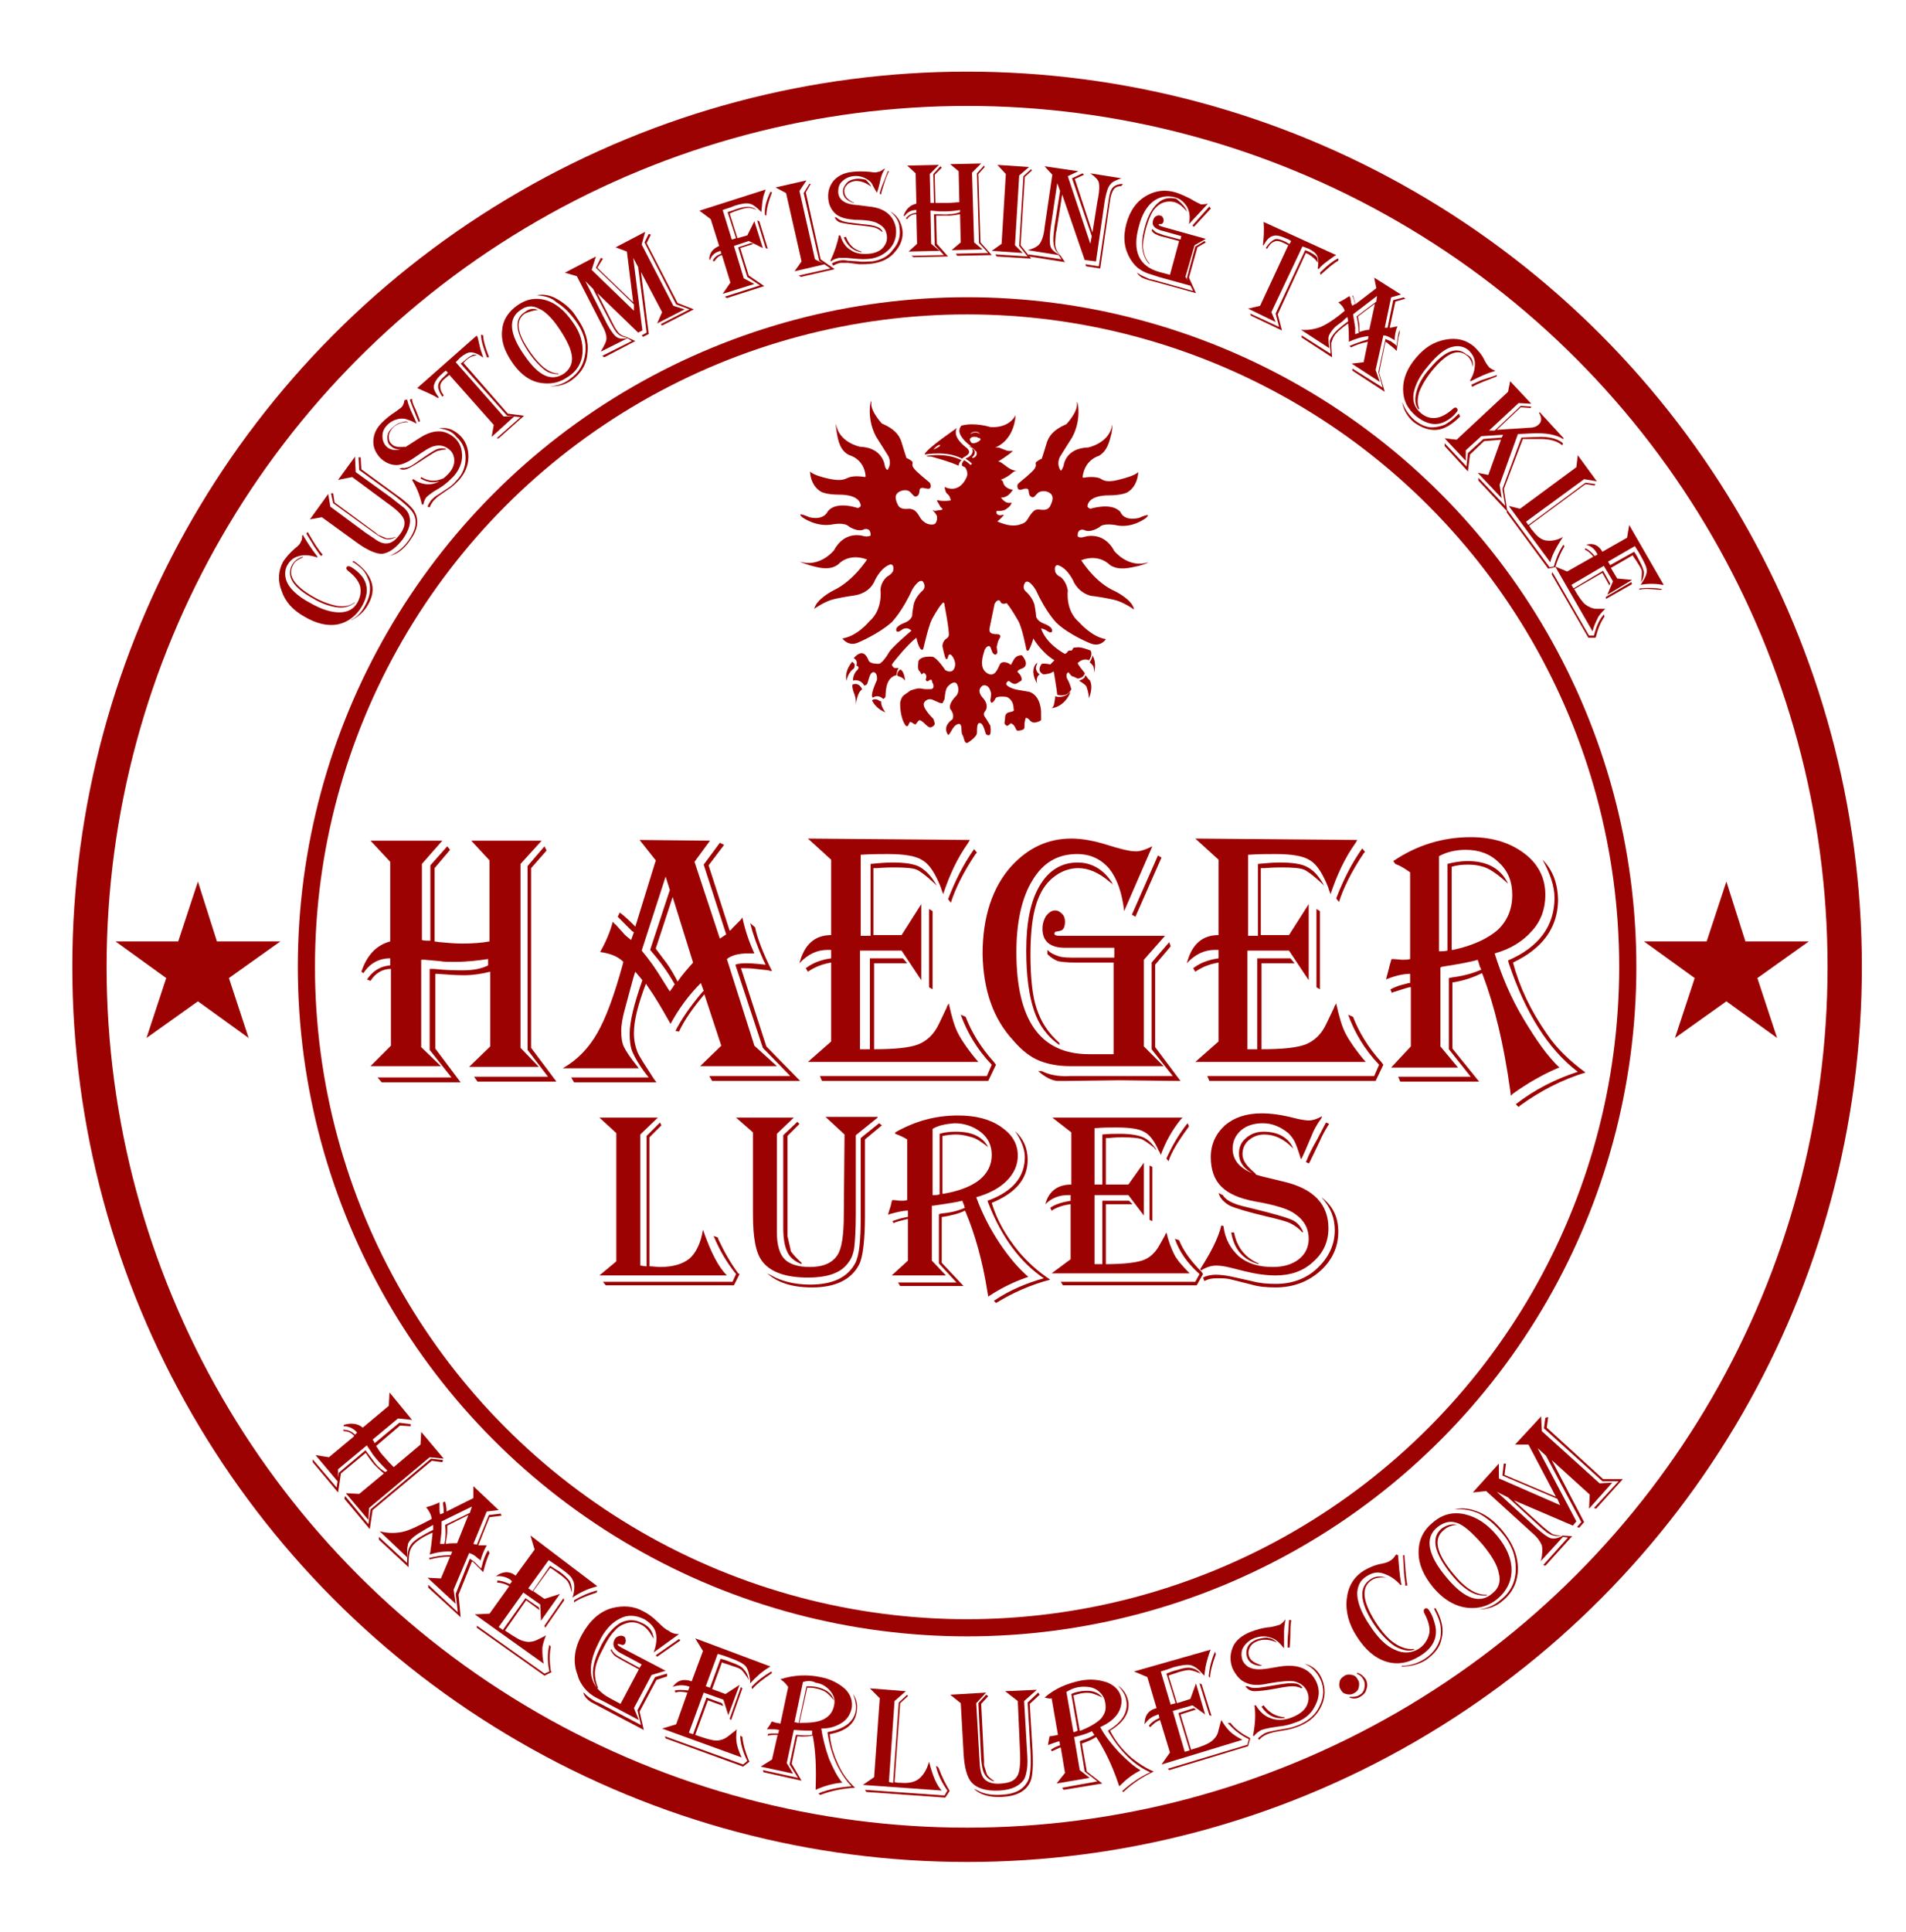 <?xml version="1.0" encoding="utf-8"?>
<!-- Generator: Adobe Illustrator 28.3.0, SVG Export Plug-In . SVG Version: 6.00 Build 0)  -->
<svg version="1.1" id="Layer_1" xmlns="http://www.w3.org/2000/svg" xmlns:xlink="http://www.w3.org/1999/xlink" x="0px" y="0px"
	 viewBox="0 0 270.6 274.2" style="enable-background:new 0 0 270.6 274.2;" xml:space="preserve">
<style type="text/css">
	.st0{fill:#9D0202;}
	.st1{fill:none;stroke:#9D0202;stroke-width:4.872;stroke-miterlimit:10;}
	.st2{fill:none;stroke:#9D0202;stroke-width:2.436;stroke-miterlimit:10;}
</style>
<path class="st0" d="M55.3,197.6l3.2,3.9l-2-0.2l-3.6,3c0.1,0.1,0.2,0.3,0.3,0.5l3.5-2.9l1.6,0.2v0.3l-1.5-0.1l-3.4,2.9l0.2,0.3
	c0.3,0.5,0.6,0.9,1,1.3c0.5,0.6,0.9,1,1.3,1.4l3.8-3.2l0.1-1.8L63,207l-2-0.2l-8.6,7.2l-0.1,1.7l-3.2-3.8L51,212l3.5-2.9
	c-0.5-0.4-0.9-0.8-1.4-1.3c-0.4-0.5-0.8-1-1.1-1.5l-0.1-0.1l-3.5,2.9l-0.4,2.7l-3.6-4.3v-0.4l3.4,4l0.3-2.1l3.8-3.2l0.2,0.3
	c0.6,0.8,1,1.3,1.2,1.6c0.4,0.5,0.9,0.9,1.4,1.2l0.3-0.2c-0.5-0.5-1-1-1.6-1.7c-0.3-0.4-0.5-0.6-0.6-0.8l-0.6-0.9
	c0,0-0.1-0.1-0.1-0.2l-4.1,3.4v1.8l-3.2-3.8l1.9,0.3l3.6-3c-0.4-0.5-0.9-0.7-1.5-0.7l-0.1-0.2c0.7,0,1.2,0.2,1.7,0.7l0.3-0.3
	c-0.5-0.6-1.2-0.9-1.9-0.9v-0.2c1.1-0.3,2-0.2,2.7,0.4l3.7-3.1L55.3,197.6z M62.8,207.5l-1.5-0.2l-8.4,7l-0.4,2.7l-3.6-4.3l0.1-0.4
	l3.3,4l0.3-2.1l8.6-7.2l1.7,0.2L62.8,207.5z"/>
<path class="st0" d="M70.8,214.3l-1.7,0.2l-1.9,4.6l0.5,0.1l1.7-4.2l1.7-0.2l0.1,0.3l-1.7,0.2l-1.6,4c0.1,0,0.2,0,0.2,0h0.5
	c0.3,0,0.5,0,0.5,0c-0.4,0.7-0.7,1.5-0.9,2.2c-0.1-0.2-0.2-0.3-0.3-0.3c-0.5-0.5-0.9-0.7-1.3-0.8l-2.2,5.2l0.3,2l-4-3.7l1.9,0.1
	l1.3-3.1c-1.1,0-2.1,0.2-2.9,0.4l-0.1-0.2c0.8-0.2,1.8-0.4,3-0.4H64l0.2-0.5c-1.1-0.1-2.2,0.1-3.2,0.4l0.1-0.4
	c0.1-0.7,0.2-1.5,0.3-2.5v-0.2c-1.2,0.5-2.1,1.1-2.6,1.6c-0.3,0.3-0.5,0.7-0.6,1s-0.2,1-0.2,1.9c0,0.1,0,0.2,0,0.4l-4.2-3.9v-0.4
	l4,3.7v-0.3c0-0.7,0.1-1.3,0.2-1.6c0.1-0.3,0.3-0.7,0.6-1c0.5-0.5,1.5-1.1,2.9-1.8v-0.7c-0.2,0.1-0.5,0.3-0.9,0.5l-1,0.6
	c-0.5,0.3-0.9,0.6-1.2,0.9c-0.3,0.3-0.5,0.6-0.5,0.9c-0.1,0.3-0.1,0.7-0.1,1.4c0,0.1,0,0.2,0,0.3l-3.9-3.7c1.1,0.3,2.2,0.3,3.2,0.1
	s2.4-0.9,4.1-1.8l0.1-0.1c-0.1-0.5-0.3-1-0.8-1.6c0.7-0.2,1.3-0.4,1.9-0.7c0,0.1,0,0.2,0,0.2v0.7c0,0.2,0,0.5,0.1,0.8l0.5-0.2v-0.2
	c0-0.5-0.1-0.9-0.1-1.2v-0.1l0.3-0.1c0.1,0.4,0.2,0.9,0.2,1.4l3.8-1.9v-1.7L70.8,214.3z M69.5,220.4c-0.3,0.6-0.6,1.5-0.9,2.7
	c-0.1-0.1-0.2-0.2-0.2-0.2l-0.6-0.6c-0.3-0.3-0.5-0.5-0.6-0.6c0,0-0.1-0.1-0.2-0.1l-1.9,4.7l0.3,3.2l-4.6-4.2v-0.4l4.2,3.9l-0.3-2.6
	l2-5c0.2,0.1,0.4,0.3,0.7,0.5c0.3,0.3,0.6,0.6,0.9,0.9l0.1-0.3c0.2-0.9,0.5-1.7,0.9-2.3L69.5,220.4z M67,213.8l-4.3,2.1
	c0,0.8,0,1.5-0.1,2.2l-0.1,0.8c0,0,0,0.1,0,0.2c0.1,0,0.1,0,0.2,0h0.2c0,0,0.1,0,0.2,0c0.2-0.9,0.2-1.8,0.1-2.7l3.5-1.7L67,213.8z
	 M66.5,215l-3,1.5c0,0.1,0,0.2,0,0.2v0.7c0,0.3-0.1,0.8-0.2,1.5v0.2c0.5-0.1,1-0.1,1.6-0.1L66.5,215z"/>
<path class="st0" d="M84.8,225.1l-0.3,0.1c-1.1,0.3-2.2,0.8-3.2,1.5c0-0.2,0.1-0.3,0.1-0.4c0.2-0.9,0.2-1.6-0.1-2.1
	c-0.2-0.5-0.8-1-1.8-1.7c-0.4-0.3-1-0.7-1.6-1.1l-2.9,4l0.6,0.4l2.5-3.6c0.5,0.3,0.9,0.6,1.3,0.8c0.7,0.5,1.2,1,1.5,1.4
	c0.2,0.4,0.3,0.9,0.3,1.6c0-0.1-0.1-0.2-0.1-0.3c-0.2-0.7-0.4-1.2-0.6-1.4s-0.5-0.5-1.2-1c-0.2-0.1-0.5-0.4-1-0.7l-0.2-0.1l-2.4,3.3
	l1.6,1.1l2.2-0.7l-2.7,3.8l-0.1-2.3l-2.4-1.7l-3.5,4.9l0.6,0.4l3.2-4.5l1.9,1.3l0.1,0.4l-1.9-1.4l-3,4.3c1.2,0.8,2.1,1.4,2.7,1.5
	c0.6,0.2,1.3,0.1,1.9-0.2l1-0.5c0,0,0.1-0.1,0.2-0.1c-0.3,0.8-0.5,1.4-0.5,1.9s0,1.3,0.2,2.1l-9.8-7l2.1-0.1l2.8-3.9
	c-0.5-0.3-1.1-0.5-1.7-0.5v-0.3c0.5,0,1.1,0.2,1.8,0.5l0.3-0.4c-0.1-0.1-0.2-0.1-0.2-0.2c-0.6-0.4-1.3-0.6-2.1-0.5
	c0.9-0.7,1.9-0.8,2.8-0.1l2.7-3.7l-0.6-2L84.8,225.1z M78.3,237.3l-1,0.5l-9.6-6.8v-0.3l9.6,6.8l0.7-0.3c-0.3-1.4-0.3-2.6,0-3.8
	l0.2,0.3c-0.2,1-0.2,2.1,0,3.4L78.3,237.3z M80.1,227.1l-2.7,3.9l-0.1-0.3l2.7-3.9L80.1,227.1z M84.7,226L84.7,226
	c-1.5,0.5-2.5,0.9-3.2,1.4v-0.3c1-0.6,2.1-1.1,3.3-1.4L84.7,226z"/>
<path class="st0" d="M96.4,231.9l-3.6,2.6c0.4-1.1,0.5-2,0.3-2.8s-0.8-1.4-1.6-1.9c-1.2-0.6-2.4-0.7-3.5-0.1c-1.2,0.6-2.2,1.7-3,3.4
	c-1.9,3.7-1.4,6.3,1.6,7.9l1.5,0.8l2.6-4.9l-2.4-1.3c-0.5-0.3-0.9-0.5-1.1-0.7s-0.3-0.4-0.5-0.7l0.1-0.2c0.1,0.3,0.3,0.5,0.5,0.7
	s0.6,0.4,1.1,0.7l2.4,1.3l0.3-0.5l-2.6-1.4l-0.4-0.2c-0.9-0.5-1.2-1.1-0.9-1.8c0.1-0.3,0.3-0.5,0.6-0.6c0.3-0.1,0.5-0.1,0.7,0
	s0.3,0.2,0.3,0.4c0.1,0.2,0,0.4,0,0.5c-0.1,0.3-0.3,0.4-0.6,0.3l-0.3-0.1c-0.1,0-0.1,0-0.2,0c0,0.1,0,0.2,0.2,0.3l0.3,0.2l6.3,3.3
	l-2,0.6l-2.5,4.7l0.7,1.7l-4.9-2.6l-1-0.5c-0.8-0.4-1.4-0.9-1.8-1.4s-0.8-1.1-1-1.9c-0.7-1.8-0.5-3.7,0.6-5.7s2.5-3.3,4.3-3.8
	c1.6-0.4,3.1-0.3,4.5,0.5c0.6,0.3,1.3,0.8,2,1.5s1.2,1.1,1.5,1.2C95.4,231.8,95.9,231.9,96.4,231.9z M94.7,237.9l-1.5,0.5l-2.4,4.5
	l0.6,2.6l-3.8-2l-3.4-1.8c-0.2-0.1-0.4-0.2-0.5-0.3c-0.4-0.3-0.7-0.6-0.9-1.2l0.2,0.1c0.3,0.4,0.9,0.8,1.6,1.2l0.5,0.2l5.9,3.1
	l-0.5-2.1L93,238l1.7-0.5L94.7,237.9z M92.8,232.6l-0.1-0.2c-0.5-0.9-1-1.5-1.6-1.8c-0.7-0.4-1.5-0.5-2.3-0.2
	c-0.6,0.2-1.1,0.5-1.6,1.1c-0.5,0.5-1,1.3-1.5,2.3c-0.7,1.3-1.1,2.3-1.2,3.1s0,1.7,0.4,2.6l-0.1,0.1c-0.5-0.8-0.7-1.7-0.6-2.7
	s0.5-2.1,1.2-3.5c0.8-1.5,1.7-2.5,2.7-3.1c1-0.5,2-0.5,3,0C92.2,230.8,92.7,231.5,92.8,232.6L92.8,232.6z M96.6,232.8l-3.3,2.3
	l-0.2-0.2l3.3-2.3L96.6,232.8z"/>
<path class="st0" d="M109.4,236.5l-0.2,0.1c-1,0.6-1.9,1.4-2.7,2.3c0-0.2,0-0.3,0-0.4c-0.1-0.9-0.3-1.6-0.6-2s-1.1-0.8-2.2-1.2
	c-0.5-0.2-1.1-0.4-1.8-0.6l-1.7,4.6l0.6,0.2l1.5-4.1c0.5,0.1,1,0.3,1.5,0.5c0.9,0.3,1.5,0.6,1.8,1c0.3,0.3,0.6,0.8,0.7,1.5
	c-0.1-0.1-0.1-0.2-0.1-0.2c-0.4-0.6-0.7-1-0.9-1.2s-0.7-0.4-1.4-0.6c-0.2-0.1-0.6-0.2-1.2-0.4l-0.2-0.1l-1.4,3.8l1.9,0.7l2-1.3
	l-1.6,4.3l-0.7-2.2l-2.8-1l-2.1,5.7l0.6,0.2l1.9-5.2l2.2,0.8l0.2,0.4l-2.2-0.8l-1.8,4.9c1.4,0.5,2.4,0.8,3,0.8s1.2-0.2,1.8-0.7
	l0.9-0.7c0,0,0.1-0.1,0.2-0.2c-0.1,0.8-0.1,1.5,0,2s0.3,1.2,0.7,2L94,245.3l2-0.6l1.6-4.5c-0.6-0.1-1.2-0.2-1.7,0l-0.1-0.3
	c0.5-0.1,1.1-0.1,1.9,0l0.2-0.5c-0.1-0.1-0.2-0.1-0.2-0.1c-0.7-0.2-1.4-0.2-2.2,0.1c0.7-1,1.6-1.2,2.7-0.8l1.6-4.3l-1.1-1.8
	L109.4,236.5z M106.4,250l-0.9,0.7l-11-4l-0.1-0.3l11.1,4l0.6-0.5c-0.6-1.2-1-2.5-1-3.6l0.3,0.2c0.1,1,0.4,2.1,0.9,3.3L106.4,250z
	 M105.4,239.6l-1.6,4.5l-0.2-0.2l1.6-4.5L105.4,239.6z M109.6,237.4l-0.1,0.1c-1.2,0.8-2.1,1.5-2.7,2.2l-0.1-0.3
	c0.8-0.9,1.8-1.6,2.8-2.2L109.6,237.4z"/>
<path class="st0" d="M110.8,238.3c1.9-0.6,3.8-0.7,5.7-0.3c1.5,0.3,2.6,0.9,3.5,1.7c0.8,0.8,1.1,1.8,0.9,2.8c-0.2,0.8-0.6,1.5-1.4,2
	s-1.7,0.8-2.9,0.8c0.2,1.4,0.6,2.9,1.1,4.3c0.6,1.4,1.2,2.6,1.9,3.4h-0.2c-1.1,0.1-2.2,0.4-3.4,0.9l-0.2,0.1v-0.3
	c0.1-2.8,0-5.2-0.4-7.3v-0.1c-0.5,0.1-1.2,0.2-2.1,0.1h-0.1l-0.8,3.9l1.4,2.4l-5.4-1.2l-0.1-0.3l5,1.1l-1.2-1.9l0.9-4.2h0.2
	c0.8,0.1,1.5,0.1,2.1,0c0-0.1,0-0.2,0-0.2v-0.3v-0.1c-0.5,0-1.3,0-2.5-0.1h-0.1l-1,4.7l0.9,1.5l-4.6-1l1.6-1l0.8-3.5h-0.1
	c-0.4,0-0.8,0-1.2,0.1H109v-0.2c0.3-0.1,0.6-0.1,0.8-0.1h0.6h0.1l0.1-0.5c-0.4-0.1-0.9-0.1-1.6-0.1h-0.1c0-0.1,0.2-0.3,0.4-0.6
	c0,0,0.1-0.2,0.2-0.4c0,0,0,0,0.1-0.1c0.3,0.1,0.6,0.2,0.7,0.2c0.2,0,0.4,0.1,0.5,0.1l1.1-5.2C111.5,238.8,111.2,238.6,110.8,238.3
	L110.8,238.3z M114,238.7l-1.2,5.7c0.2,0,0.4,0.1,0.6,0.1l1.1-5.2c0.4,0,0.9,0,1.4,0.1c1.4,0.3,2.2,0.9,2.5,1.9
	c-0.4-0.5-0.8-0.9-1.2-1.2c-0.4-0.2-0.8-0.4-1.4-0.5c-0.4-0.1-0.8-0.1-1.2-0.1l-1.1,5h0.1c1.4,0,2.5-0.1,3.3-0.5s1.3-1,1.5-1.9
	c0.2-0.8,0-1.5-0.5-2.1s-1.2-1.1-2.1-1.2C115.3,238.5,114.6,238.5,114,238.7z M117.8,246.1c0.1,1.5,0.6,3.1,1.4,4.7
	c0.5,1,1.2,2,2.2,2.9c-1.7,0.1-3.3,0.4-4.9,1h-0.1l-0.2-0.2c1.5-0.6,3.1-0.9,4.7-1c-1.7-1.8-2.9-4.3-3.4-7.5v-0.2
	c2.3-0.4,3.7-1.4,4-3c0.1-0.7,0-1.5-0.4-2.4c0.6,0.8,0.7,1.7,0.5,2.7C121.3,244.7,120,245.7,117.8,246.1z"/>
<path class="st0" d="M123.5,239.6l5.1,0.4l-1.6,1.4l-0.8,11.5h0.1l0.4,0.1h0.1l0.8-11.4l1.2-1.1l0.1,0.2l-1.1,1l-0.8,11.2
	c0.3,0.1,0.6,0.1,0.9,0.1c1.1,0.1,2-0.1,2.6-0.6s1.1-1.3,1.4-2.4c0.5,2,1.1,3.4,1.8,4.1l-11.2-0.8l1.6-1.1l0.8-11.2L123.5,239.6z
	 M134.8,254.2l-0.6,0.9l-11.2-0.8l-0.2-0.3l11.3,0.8l0.4-0.7c-0.7-1-1.3-2.1-1.6-3.4v-0.1l0.3,0.2l0.1,0.2c0.4,1.1,0.9,2.1,1.5,3.1
	V254.2z"/>
<path class="st0" d="M147.2,239.8l-1.8,1.6l0.4,6.9c0.1,1.3,0.1,2.2,0,2.8s-0.2,1-0.4,1.4c-0.6,0.9-1.7,1.5-3.5,1.6
	c-1.9,0.1-3.2-0.3-4-1.2c-0.6-0.7-1-2.1-1.1-4.1l-0.4-7.1l-1.5-1.2l5.1-0.3l-1.4,1.5l0.4,7l0.1,1.7c0.1,1.1,0.3,1.8,0.8,2.2
	s1.2,0.6,2.3,0.5c1.2-0.1,1.9-0.4,2.3-1.2c0.3-0.6,0.4-1.8,0.3-3.6l-0.3-6.9l-1.8-1.4L147.2,239.8z M147.6,240.5l-1.4,1.3l0.4,6.7
	c0.1,2.2,0,3.6-0.3,4.3c-0.6,1.4-2,2.1-4,2.2c-1.8,0.1-3.1-0.3-4-1.1h0.1l0.4,0.2c0.9,0.5,2.1,0.7,3.4,0.6c2-0.1,3.2-0.8,3.8-2.1
	c0.3-0.7,0.4-2.1,0.3-4.1l-0.4-6.9l1.5-1.4L147.6,240.5z M140.3,240.7l-1,1.1l0.4,8v0.7l0.4,1.3c0.2,0.3,0.5,0.6,1,0.9v0.1
	c-0.6-0.2-1-0.5-1.3-1s-0.4-1.2-0.5-2.1l-0.4-8l1.1-1.2L140.3,240.7z"/>
<path class="st0" d="M148.3,240.9c1.5-1.3,3.2-2,5.1-2.4c1.5-0.3,2.8-0.1,3.9,0.3c1.1,0.5,1.7,1.2,1.9,2.2c0.1,0.8-0.1,1.6-0.6,2.3
	s-1.3,1.3-2.4,1.8c0.7,1.3,1.6,2.4,2.7,3.6c1.1,1.1,2.1,2,3,2.5l-0.1,0.1c-1,0.5-1.9,1.2-2.8,2.1l-0.1,0.1l-0.1-0.3
	c-0.9-2.7-2-4.9-3.1-6.6l-0.1-0.1c-0.4,0.3-1.1,0.6-1.9,0.9h-0.1l0.7,4l2.2,1.7L151,254l-0.2-0.3l5-0.9l-1.8-1.4l-0.7-4.3l0.2-0.1
	c0.8-0.2,1.4-0.5,1.9-0.8c-0.1-0.1-0.1-0.1-0.1-0.1l-0.2-0.3c0,0,0-0.1-0.1-0.1c-0.4,0.2-1.2,0.5-2.4,0.8h-0.1l0.8,4.7l1.4,1.1
	l-4.7,0.8l1.2-1.5l-0.6-3.6h-0.1c-0.4,0.2-0.7,0.3-1.1,0.5h-0.1l-0.1-0.2c0.3-0.2,0.5-0.3,0.7-0.4l0.5-0.2h0.1l-0.1-0.6
	c-0.4,0.1-0.9,0.3-1.5,0.5l-0.1,0.1c0-0.1,0-0.3,0.1-0.7c0,0,0-0.2,0.1-0.5v-0.1c0.3,0,0.6-0.1,0.7-0.1c0.2,0,0.4-0.1,0.5-0.1
	l-0.9-5.2C149.1,241.1,148.7,241,148.3,240.9L148.3,240.9z M151.4,240.1l1,5.7c0.2,0,0.4-0.1,0.6-0.2l-0.9-5.2
	c0.4-0.2,0.8-0.3,1.4-0.4c1.4-0.2,2.4,0.1,3,0.9c-0.6-0.3-1.1-0.5-1.5-0.6s-0.9-0.1-1.5,0c-0.4,0.1-0.8,0.2-1.1,0.3l0.9,5h0.1
	c1.3-0.5,2.3-1.1,2.9-1.7c0.6-0.7,0.8-1.4,0.6-2.3c-0.1-0.8-0.6-1.4-1.2-1.8s-1.5-0.5-2.4-0.4C152.5,239.5,151.9,239.8,151.4,240.1z
	 M157.6,245.6c0.7,1.4,1.7,2.7,3.1,3.9c0.9,0.7,1.9,1.4,3.1,1.9c-1.5,0.7-2.9,1.6-4.2,2.8l-0.1,0.1l-0.2-0.1c1.2-1.1,2.5-2,4-2.7
	c-2.3-1-4.2-2.9-5.9-5.7l-0.1-0.2c2-1.2,2.9-2.6,2.6-4.3c-0.1-0.7-0.5-1.4-1.2-2.1c0.8,0.5,1.3,1.3,1.5,2.3
	C160.4,243,159.6,244.4,157.6,245.6z"/>
<path class="st0" d="M171.9,234.1l-0.1,0.2c-0.4,1.1-0.7,2.2-0.8,3.5c-0.1-0.1-0.2-0.2-0.3-0.3c-0.6-0.7-1.2-1.1-1.7-1.2
	c-0.5-0.1-1.3,0-2.4,0.3c-0.5,0.2-1.1,0.4-1.8,0.6l1.4,4.7l0.7-0.2l-1.3-4.2c0.5-0.2,1-0.4,1.5-0.5c0.9-0.3,1.5-0.4,2-0.3
	c0.5,0.1,0.9,0.3,1.4,0.8c-0.1,0-0.2-0.1-0.3-0.1c-0.7-0.3-1.2-0.4-1.4-0.4c-0.3,0-0.8,0.1-1.5,0.3c-0.2,0.1-0.6,0.2-1.2,0.4
	l-0.2,0.1l1.2,3.9l1.9-0.6l0.8-2.2l1.3,4.4l-1.8-1.3l-2.8,0.8l1.7,5.8l0.7-0.2l-1.6-5.3l2.2-0.7l0.3,0.2l-2.2,0.7l1.5,5
	c1.4-0.4,2.4-0.8,2.9-1.2s0.9-0.9,1-1.6l0.3-1.1c0,0,0-0.1,0.1-0.3c0.4,0.7,0.8,1.2,1.2,1.6c0.4,0.4,1,0.8,1.8,1.2l-11.5,3.5
	l1.2-1.7l-1.4-4.6c-0.6,0.2-1,0.6-1.4,1l-0.2-0.2c0.3-0.4,0.8-0.8,1.5-1.1l-0.1-0.5c-0.1,0-0.2,0-0.3,0.1c-0.7,0.2-1.3,0.7-1.7,1.3
	c0-1.2,0.5-2,1.7-2.3l-1.3-4.4l-1.9-0.8L171.9,234.1z M177.5,246.7l-0.3,1.1l-11.2,3.4l-0.2-0.2l11.3-3.4l0.2-0.8
	c-1.3-0.6-2.2-1.4-3-2.3h0.4c0.6,0.8,1.5,1.5,2.7,2.1L177.5,246.7z M170.6,239l1.4,4.5l-0.3-0.1l-1.4-4.5L170.6,239z M172.6,234.7
	v0.1c-0.5,1.4-0.8,2.5-0.8,3.3l-0.2-0.2c0.1-1.2,0.4-2.4,0.9-3.5L172.6,234.7z"/>
<path class="st0" d="M182.5,229.8c-0.1,0.6-0.2,1.2-0.2,1.8c0,1.2,0,1.9,0,2.2v0.1c-0.1-0.1-0.1-0.1-0.1-0.1c-0.4-0.5-0.8-0.9-1-1
	c-0.2-0.2-0.5-0.3-0.8-0.4c-0.8-0.3-1.6-0.2-2.4,0.1c-0.7,0.3-1.2,0.8-1.5,1.3s-0.3,1.2-0.1,1.8c0.5,1.1,1.6,1.5,3.5,1.2l1.8-0.3
	c2.6-0.4,4.3,0.3,5.2,2.2c0.5,1.1,0.4,2.2-0.1,3.2c-0.5,1.1-1.3,1.9-2.5,2.4c-0.8,0.3-1.6,0.6-2.7,0.7l-1.3,0.2
	c-0.5,0.1-0.9,0.2-1.2,0.3c-0.4,0.2-0.8,0.5-1.1,0.9l-0.1-0.1c0.3-1.6,0.4-3,0.2-4.3h0.2c0.6,1,1.3,1.6,2.3,1.9
	c0.9,0.3,2,0.2,3.1-0.3c0.9-0.4,1.5-0.9,1.8-1.5s0.4-1.3,0.1-2c-0.3-0.8-1-1.3-1.9-1.5c-0.7-0.1-1.9,0-3.6,0.3
	c-1.3,0.3-2.4,0.3-3.2-0.1c-0.8-0.3-1.4-1-1.9-2c-0.4-1-0.4-2,0-3s1.3-1.7,2.5-2.2c0.8-0.3,1.7-0.6,2.9-0.7c0.5-0.1,0.9-0.2,1.2-0.3
	S182.2,230.2,182.5,229.8L182.5,229.8z M176.8,239.3h0.4c0.4,0.3,1.2,0.3,2.3,0.1l1.8-0.3c1.2-0.2,2-0.3,2.5-0.2
	c0.4,0,0.8,0.2,1.1,0.6l-0.1,0.1c-0.4-0.2-0.9-0.3-1.3-0.3c-0.4,0-1.2,0.1-2.2,0.3c-1.6,0.3-2.6,0.4-3.2,0.4
	S177.1,239.7,176.8,239.3z M181.3,233.1c-1.1-0.5-2-0.5-2.8-0.2c-0.5,0.2-0.9,0.5-1.1,1c-0.2,0.4-0.2,0.9,0,1.3
	c0.2,0.5,0.8,0.8,1.6,1.1h0.1v0.1c-1,0-1.7-0.4-2-1.1c-0.2-0.5-0.2-1,0-1.5s0.6-0.8,1.2-1.1c0.6-0.2,1.1-0.3,1.6-0.3
	C180.5,232.5,180.9,232.7,181.3,233.1L181.3,233.1z M185.2,236.1c1.2,0.3,2,1,2.5,2.2c0.5,1.3,0.5,2.5-0.1,3.8s-1.6,2.2-3,2.8
	c-0.7,0.3-1.4,0.5-2,0.6l-1.7,0.3c-0.4,0.1-0.8,0.2-1.2,0.4s-0.7,0.4-0.9,0.7l-0.2-0.2c0.3-0.3,0.6-0.5,0.9-0.7
	c0.4-0.2,0.9-0.3,1.4-0.4l1.7-0.3c0.7-0.1,1.3-0.3,2-0.6c1.3-0.6,2.3-1.5,2.8-2.7c0.6-1.2,0.6-2.5,0.1-3.6S186.3,236.6,185.2,236.1
	L185.2,236.1z M179.4,242c0.8,1.1,1.8,1.6,3,1.7v0.1c-1.4,0.2-2.5-0.4-3.3-1.6L179.4,242z M183.3,229.9v0.2
	c-0.1,0.6-0.1,1.1-0.1,1.6c0,1.2-0.1,1.8-0.1,2v0.1h-0.3v-0.1c0-0.5,0-1.2,0.1-2.1l0.1-1.6v-0.1L183.3,229.9z"/>
<path class="st0" d="M190.9,237.8c0.3-0.2,0.7-0.2,1.1-0.1s0.6,0.3,0.8,0.7c0.2,0.3,0.2,0.7,0.1,1.1c-0.1,0.4-0.3,0.6-0.7,0.8
	c-0.3,0.2-0.7,0.2-1.1,0.1c-0.4-0.1-0.6-0.3-0.8-0.7c-0.2-0.3-0.2-0.7-0.1-1.1S190.6,238,190.9,237.8z M192.7,237.4
	c0.5,0.1,0.9,0.5,1.2,0.9c0.2,0.4,0.3,0.9,0.1,1.4c-0.1,0.5-0.4,0.8-0.9,1.1s-1,0.3-1.5,0.1v-0.1c0.5,0,1,0,1.3-0.2
	c0.4-0.2,0.7-0.5,0.8-1c0.1-0.4,0.1-0.8-0.1-1.2c-0.2-0.4-0.5-0.7-1-0.9L192.7,237.4z"/>
<path class="st0" d="M198.5,220.7v0.2c0.1,1.3,0.2,2.5,0.4,3.7l0.1,0.3h-0.2c-0.7-0.8-1.5-1.3-2.4-1.6s-1.6-0.1-2.4,0.4
	c-0.8,0.5-1.2,1.2-1.3,2.2c-0.1,1.2,0.5,2.9,1.8,4.8c1.1,1.7,2.3,2.9,3.5,3.4c1.2,0.6,2.4,0.5,3.4-0.1c0.8-0.5,1.3-1.3,1.5-2.1
	s-0.1-1.9-0.7-3c-0.1-0.3-0.1-0.5,0.1-0.6c0.2-0.2,0.5,0,0.7,0.4c0.4,0.6,0.6,1.3,0.8,2.1c0.3,1.7-0.4,3.1-2.2,4.2
	c-1.6,1-3.2,1.3-4.8,0.8s-3-1.7-4.2-3.6c-1.1-1.7-1.6-3.5-1.4-5.3s1-3.1,2.4-4c0.7-0.4,1.5-0.8,2.6-1c0.6-0.1,1-0.3,1.3-0.5
	s0.5-0.5,0.7-0.8L198.5,220.7z M196.8,223.9c-0.8-0.1-1.5,0-2,0.3c-1.6,1-1.4,3,0.5,6c0.9,1.4,1.8,2.4,2.7,3s1.8,0.9,2.7,0.8
	l0.1,0.1c-0.8,0.3-1.7,0.1-2.8-0.5c-1-0.7-2-1.7-3-3.2c-2-3.1-2.1-5.2-0.4-6.3C195.2,223.7,195.9,223.6,196.8,223.9L196.8,223.9z
	 M203.8,228.2c0.9,1.6,1.2,3,0.9,4.2c-0.2,1.3-1,2.3-2.3,3.2c-1,0.6-2.1,0.9-3.4,0.9v-0.1c1.1,0,2.2-0.3,3.3-1
	c1.2-0.8,1.9-1.8,2.2-3c0.1-0.6,0.1-1.2,0-1.8s-0.4-1.3-0.8-2.1l-0.1-0.2L203.8,228.2z M199.4,220.7v0.2c0.1,1.5,0.2,2.9,0.4,4.1
	h-0.3v-0.3c-0.1-0.8-0.2-1.5-0.2-2.1l-0.1-1.7v-0.2H199.4z"/>
<path class="st0" d="M203.5,216c1.3-1.1,2.8-1.5,4.5-1.1s3.2,1.4,4.6,3.1c1.3,1.6,2,3.2,2,4.8s-0.7,3-2,4.1
	c-1.1,0.9-2.3,1.3-3.6,1.3c-2,0-3.9-1-5.5-2.9c-1.4-1.7-2.1-3.3-2.1-5C201.4,218.5,202.1,217.1,203.5,216z M204.1,216.7
	c-1.9,1.5-1.4,4,1.3,7.2c2.5,3,4.7,3.8,6.5,2.2c0.9-0.7,1.2-1.7,0.9-2.8c-0.2-1.2-1-2.5-2.3-4.1c-1.5-1.7-2.7-2.8-3.7-3.1
	C205.9,215.8,205,216,204.1,216.7z M206.9,216.4h-0.2c-0.8,0.1-1.4,0.4-1.8,0.8c-1.4,1.2-1,3.2,1.4,6.1c1.7,2.1,3.3,3.1,4.8,3v0.1
	c-0.9,0.1-1.7-0.1-2.5-0.6s-1.6-1.2-2.5-2.3c-2.5-3.1-3-5.3-1.4-6.6C205.4,216.4,206.2,216.2,206.9,216.4z M206.5,214.2
	c1.1-0.3,2.3-0.1,3.5,0.4s2.3,1.4,3.3,2.6c1.5,1.8,2.2,3.6,2.2,5.4c0,1.8-0.7,3.4-2.2,4.6c-0.9,0.8-2.1,1.2-3.4,1.2l0,0
	c1.1-0.1,2.2-0.5,3.2-1.4c1.4-1.1,2.1-2.6,2.1-4.4c0-1.8-0.6-3.5-2-5.1c-1-1.2-2.1-2.1-3.2-2.7C208.9,214.3,207.7,214.1,206.5,214.2
	L206.5,214.2z"/>
<path class="st0" d="M218.8,201l0.1,2.1l8.2,7.4l1.8-0.1l-3.3,3.7l0.1-2l-5.4-4.9l4.6,8.8l-0.7,0.8l-0.3-0.1l0.6-0.7l-5-9.4
	l-1.2-1.1l5.5,10.4l-0.5,0.6l-8.4-3.6l4.2,3.8c0.6,0.5,1,0.8,1.3,1c0.3,0.1,0.7,0.2,1.2,0.2l1.6,0.1l-3.8,4.2l-0.3-0.1l3.5-3.9
	l-0.7-0.1l-3.2,3.5l0.1-0.2c0.2-0.9,0.2-1.6,0.1-2.1c-0.2-0.5-0.6-1.1-1.3-1.7l-6.6-6l-1.9,0.2l3.7-4.1v2.1l8.7,3.8l-0.4-0.9
	l-7.8-3.3l0.2-1.7h0.3l-0.2,1.6l7.3,3.1L217,205h-1.9L218.8,201z M212.5,211.7l5.7,5.2c0.9,0.8,1.6,1.3,2,1.4c0.5,0.1,1,0,1.7-0.4
	h-0.2c-0.8,0.2-1.6,0-2.3-0.6l-0.6-0.5l-4.7-4.3L212.5,211.7z M219.8,201.1l-0.2,1.5l8,7.3h2.8l-3.8,4.2l-0.3-0.1l3.5-3.8h-2.3
	l-8.3-7.5l0.2-1.5L219.8,201.1z"/>
<path class="st0" d="M43,75.9l0.1,0.2c0.6,1,1.2,1.9,1.9,2.8l0.1,0.2H45c-0.9-0.3-1.7-0.4-2.5-0.2s-1.3,0.6-1.7,1.3
	c-0.4,0.7-0.4,1.5-0.1,2.3c0.4,1,1.5,2.1,3.4,3.1c1.6,0.9,2.9,1.3,4.1,1.3c1.2,0,2.1-0.5,2.6-1.5c0.4-0.8,0.5-1.5,0.3-2.3
	c-0.3-0.8-0.8-1.4-1.7-2.1c-0.2-0.2-0.3-0.3-0.2-0.5s0.4-0.2,0.7,0c0.5,0.3,1,0.7,1.5,1.3c0.9,1.2,0.9,2.6,0,4.2
	c-0.8,1.4-2,2.3-3.4,2.6c-1.5,0.3-3.1-0.1-4.8-1.1c-1.6-0.9-2.7-2.1-3.2-3.6c-0.6-1.5-0.5-2.9,0.2-4.2c0.4-0.6,0.9-1.2,1.7-1.9
	c0.4-0.3,0.7-0.6,0.8-0.9c0.2-0.3,0.2-0.6,0.2-0.9L43,75.9z M43,79.1c-0.7,0.3-1.2,0.6-1.4,1.1c-0.8,1.4,0.1,2.9,2.9,4.5
	c1.2,0.7,2.4,1.1,3.4,1.3c1,0.1,1.8,0,2.4-0.5h0.1C49.8,86,49,86.3,48,86.2s-2.3-0.5-3.6-1.3c-2.9-1.6-3.8-3.2-2.9-4.8
	c0.3-0.5,0.8-0.9,1.5-1.1V79.1z M43.7,75.5l0.1,0.2c0.7,1.2,1.3,2.2,2,3l-0.2,0.2l-0.2-0.2c-0.4-0.6-0.8-1.1-1-1.5l-0.8-1.3
	l-0.1-0.2L43.7,75.5z M50.2,79.6c1.3,0.9,2.1,1.8,2.5,2.9s0.2,2.2-0.5,3.4c-0.5,0.9-1.3,1.6-2.3,2.1h-0.1c0.9-0.4,1.6-1.2,2.1-2.2
	c0.6-1.1,0.8-2.2,0.5-3.3c-0.2-0.5-0.4-1-0.7-1.4s-0.8-0.8-1.5-1.3l-0.2,0L50.2,79.6z"/>
<path class="st0" d="M50.4,64.8l0.1,2.2l5,3.6c0.9,0.7,1.5,1.2,1.9,1.5c0.4,0.4,0.6,0.7,0.7,1.1c0.3,0.9,0,2-0.9,3.3
	c-1,1.3-2,2-3,2.1c-0.8,0-2-0.5-3.4-1.5l-5.1-3.7L44,73.7l2.6-3.6l0.3,1.8l5,3.7l1.2,0.8c0.8,0.6,1.4,0.8,2,0.7
	c0.6-0.1,1.1-0.5,1.7-1.3c0.6-0.8,0.8-1.6,0.5-2.2c-0.2-0.5-1-1.3-2.3-2.2l-5-3.7l-2,0.4L50.4,64.8z M47.3,70l0.2,1.3l5.7,4.2
	l0.5,0.4l1.2,0.5c0.3,0,0.7,0,1.2-0.2h0.1c-0.5,0.3-1,0.4-1.4,0.3c-0.5-0.1-1-0.4-1.7-0.9l-5.8-4.2L47,70H47.3z M51.2,64.9l0.1,1.7
	l4.8,3.5c1.6,1.1,2.5,2,2.8,2.6c0.6,1.2,0.4,2.5-0.7,4c-0.9,1.3-1.9,2-3,2.2h0.1l0.4-0.2c0.8-0.4,1.6-1,2.3-2c1-1.4,1.3-2.7,0.7-3.8
	c-0.3-0.6-1.2-1.4-2.6-2.5L51,66.7l-0.1-1.8L51.2,64.9z"/>
<path class="st0" d="M57.8,56.7c0.1,0.5,0.3,1,0.5,1.5c0.4,0.9,0.7,1.5,0.8,1.8v0.1C59,60.1,59,60,58.9,60c-0.5-0.3-0.9-0.4-1.2-0.5
	c-0.2-0.1-0.5-0.1-0.8-0.1c-0.8,0.1-1.4,0.4-1.9,0.9s-0.7,1-0.7,1.6s0.2,1.1,0.6,1.5c0.8,0.7,1.9,0.6,3.2-0.3l1.4-0.9
	c2-1.3,3.6-1.3,5-0.1c0.8,0.7,1.1,1.6,1.1,2.6c0,1-0.4,2-1.2,2.9c-0.5,0.5-1.1,1.1-1.9,1.6l-1,0.6c-0.4,0.3-0.7,0.5-0.9,0.7
	c-0.3,0.3-0.4,0.7-0.5,1.1h-0.2c-0.3-1.4-0.8-2.5-1.4-3.5l0.2-0.1c0.8,0.6,1.7,0.8,2.5,0.7c0.9-0.1,1.6-0.6,2.4-1.4
	c0.6-0.6,0.9-1.3,0.9-1.9s-0.2-1.2-0.7-1.6c-0.6-0.5-1.3-0.7-2.1-0.5c-0.6,0.1-1.5,0.7-2.8,1.6c-1,0.7-1.9,1.1-2.6,1.1
	c-0.8,0-1.5-0.3-2.2-0.9c-0.7-0.7-1.1-1.5-1.1-2.4c0-1,0.4-1.9,1.2-2.7c0.5-0.5,1.2-1.1,2-1.6c0.4-0.3,0.7-0.5,0.8-0.6
	c0.2-0.2,0.4-0.6,0.4-1L57.8,56.7z M58,59.9c-1,0-1.8,0.3-2.3,0.9c-0.3,0.4-0.5,0.7-0.5,1.2c0,0.4,0.1,0.8,0.5,1.1
	c0.3,0.3,0.9,0.4,1.7,0.3h0.1v0.1c-0.8,0.4-1.5,0.3-2-0.2C55.1,63,55,62.6,55,62.1s0.2-0.9,0.6-1.3c0.4-0.4,0.8-0.7,1.2-0.8
	S57.6,59.7,58,59.9L58,59.9z M56.7,66.5l0.4-0.1c0.4,0.1,1.1-0.1,1.9-0.7l1.3-0.9c0.9-0.6,1.5-1,1.9-1.1s0.7-0.1,1.1,0v0.1
	c-0.4,0-0.8,0.1-1.2,0.2c-0.3,0.1-0.9,0.5-1.7,1c-1.2,0.8-2,1.3-2.5,1.5C57.5,66.7,57,66.7,56.7,66.5z M58.5,56.6v0.2
	c0.1,0.5,0.3,0.9,0.5,1.3c0.4,1,0.6,1.5,0.6,1.6v0.1l-0.2,0.1v-0.1c-0.2-0.4-0.4-1-0.7-1.7l-0.5-1.3v-0.1L58.5,56.6z M59.8,67.7
	c1,0.6,2,0.7,3.1,0.2L63,68c-1,0.6-2.1,0.6-3.3-0.1L59.8,67.7z M62.3,60.8c1.1-0.2,2,0.1,2.9,0.9c0.9,0.8,1.3,1.9,1.3,3.1
	c0,1.3-0.5,2.4-1.4,3.4c-0.5,0.5-0.9,0.9-1.4,1.2l-1.3,0.9c-0.3,0.2-0.6,0.5-0.9,0.8c-0.2,0.3-0.4,0.6-0.5,0.9l-0.3-0.1
	c0.1-0.3,0.3-0.6,0.5-0.9c0.3-0.3,0.6-0.6,1-0.8l1.2-0.8c0.5-0.3,1-0.7,1.4-1.2c0.9-0.9,1.3-2,1.3-3.2c0-1.2-0.4-2.2-1.3-3
	C64.2,61.2,63.3,60.9,62.3,60.8L62.3,60.8z"/>
<path class="st0" d="M67.7,47.6c0,0.1,0,0.2,0.1,0.2l0.3,1.3c0.1,0.5,0.3,1,0.5,1.6l0,0h-0.1l-0.1-0.1c-0.6-0.4-1.1-0.6-1.6-0.6
	c-0.4,0-0.9,0.3-1.4,0.7c-0.2,0.2-0.4,0.4-0.6,0.6l-0.1,0.1l6.8,7.7H73L69.8,62l0.3-1.7l-6.3-7.1l-0.5,0.4c-0.5,0.4-0.8,0.8-0.8,1.2
	s0.1,0.8,0.5,1.3l-0.2,0.2c-0.4-0.6-0.6-1.1-0.6-1.5s0.3-0.9,0.9-1.4l0.4-0.4l0.1-0.1l-0.3-0.3c-0.3,0.2-0.5,0.4-0.7,0.6
	c-0.6,0.5-0.9,1.1-1,1.5c-0.1,0.5,0.2,1,0.7,1.7l-0.1,0.1c-0.8-0.5-1.8-0.9-2.9-1.4h-0.1L67.7,47.6z M67.7,50.4
	c-0.6,0.1-1.1,0.3-1.6,0.8c-0.1,0.1-0.2,0.2-0.3,0.3l6.3,7.2l2.3,0.3l-3.6,3.2h-0.3l3.4-3L72,59l-6.6-7.4l0.4-0.3
	c0.5-0.4,0.8-0.7,1.1-0.8C67.1,50.3,67.4,50.3,67.7,50.4z M68.6,47.6c0,0.7,0.3,1.7,0.8,3v0.1h-0.3v-0.1c-0.5-1.3-0.8-2.3-0.8-3
	v-0.1L68.6,47.6z"/>
<path class="st0" d="M73.5,43.3c1.3-0.9,2.6-1.1,4-0.7c1.4,0.4,2.7,1.5,3.8,3.1c1.1,1.5,1.5,3,1.4,4.4s-0.8,2.6-2.1,3.4
	c-1,0.7-2.1,1-3.3,0.9c-1.8-0.1-3.3-1.1-4.6-3c-1.1-1.6-1.6-3.1-1.4-4.6C71.4,45.4,72.2,44.2,73.5,43.3z M73.9,44
	c-1.8,1.2-1.6,3.4,0.6,6.5c2,2.9,3.8,3.7,5.6,2.5c0.8-0.6,1.2-1.4,1.1-2.4s-0.7-2.3-1.7-3.8c-1.1-1.7-2.2-2.7-3-3
	C75.6,43.3,74.7,43.4,73.9,44z M76.4,44h-0.2c-0.7,0.1-1.2,0.3-1.7,0.5c-1.4,1-1.1,2.8,0.8,5.5c1.4,2,2.7,3,4,3v0.1
	c-0.8,0-1.5-0.2-2.1-0.7s-1.3-1.2-2-2.2c-2-2.9-2.3-4.9-0.7-5.9C75.1,43.8,75.8,43.7,76.4,44z M76.2,41.9c1-0.2,2,0,3,0.6
	s2,1.4,2.7,2.6c1.2,1.7,1.7,3.3,1.5,5c-0.1,1.6-0.9,2.9-2.3,3.9c-0.9,0.6-1.9,0.9-3.1,0.8l0,0c1,0,2-0.3,2.9-1
	c1.3-0.9,2-2.1,2.2-3.7c0.2-1.6-0.3-3.1-1.4-4.6c-0.8-1.1-1.7-2-2.7-2.6C78.3,42.2,77.3,42,76.2,41.9L76.2,41.9z"/>
<path class="st0" d="M91.6,32.9l-0.5,1.8l4.5,8.7l1.6,0.5l-3.9,2l0.7-1.6l-3-5.7l1.1,8.8l-0.8,0.4l-0.2-0.2l0.7-0.4l-1.2-9.3
	l-0.7-1.3l1.3,10.3l-0.6,0.3l-5.8-5.6l2.3,4.5c0.3,0.6,0.6,1,0.8,1.2s0.5,0.4,1,0.5l1.3,0.6l-4.4,2.3l-0.3-0.2l4.2-2.1L89.1,48
	l-3.8,1.9l0.1-0.2c0.4-0.7,0.7-1.2,0.7-1.7s-0.2-1.1-0.6-1.8l-3.6-7l-1.7-0.5l4.4-2.3L84,38.3l6,5.8v-0.9L84.6,38l0.7-1.4l0.3,0.1
	L84.8,38l5.1,4.9L89,35.7l-1.6-0.6L91.6,32.9z M83.1,39.9l3.1,6.1c0.5,0.9,0.9,1.5,1.3,1.8s0.9,0.3,1.5,0.2l-0.1-0.1
	c-0.8-0.1-1.3-0.5-1.7-1.2L86.8,46l-2.6-5L83.1,39.9z M92.4,33.3l-0.6,1.2l4.4,8.5l2.3,0.9L94,46.2L93.8,46l4.1-2.1L96,43.2
	l-4.5-8.8l0.6-1.2L92.4,33.3z"/>
<path class="st0" d="M99.3,29.9l9.4-3c-0.2,0.6-0.4,1.1-0.4,1.4c-0.1,0.3-0.1,0.9-0.2,1.6v0.2c-0.7-0.7-1.2-1.1-1.7-1.2
	s-1.2,0-2.1,0.3l-0.5,0.2l-0.9,0.3l-0.3,0.1l1.3,4.2l0.6-0.2l-1.2-3.7l0.3-0.1c0.4-0.1,0.8-0.3,1.2-0.4c1.2-0.4,2.1-0.3,2.6,0.2
	c-0.4-0.2-0.8-0.3-1.1-0.3c-0.4,0-0.9,0.1-1.7,0.4c-0.3,0.1-0.6,0.2-1,0.4l1.1,3.5l1.4-0.4l1-2l1.2,3.8l-2-1l-2.1,0.7l1.4,4.6
	l1.5,0.8l-4.5,1.4l1.1-1.6l-1.2-3.9c-0.5,0.1-0.8,0.5-1.1,0.9l-0.2-0.1c0.2-0.5,0.6-0.8,1.2-1l-0.1-0.4c-0.1,0-0.2,0.1-0.3,0.1
	c-0.6,0.2-1,0.6-1.2,1.2l-0.1-0.1c0-0.9,0.5-1.5,1.4-1.9l-1.2-3.8L99.3,29.9z M107,34.6l-1.9,0.6l1.2,3.9l2.2,1.5l-5.3,1.7l-0.3-0.2
	l5-1.6l-1.8-1.2l-1.3-4.2l1.8-0.6L107,34.6z M107.8,31.4l1.2,3.9l-0.3-0.1l-1.2-3.9L107.8,31.4z M109.6,27.3
	c-0.5,1.3-0.8,2.4-0.8,3.3l-0.2-0.1c-0.1-1,0.2-2.1,0.8-3.3L109.6,27.3z"/>
<path class="st0" d="M110.1,26.6l4.4-1l-1,1.5l2.2,9.7l1.4,0.7l-4.3,1l1-1.4l-2.2-9.7L110.1,26.6z M115.1,26.1l-0.7,1.2l2.1,9.5
	l2,1.4l-4.8,1.1l-0.3-0.2l4.5-1l-1.6-1.1l-2.2-9.6l0.8-1.3L115.1,26.1z"/>
<path class="st0" d="M125.6,24c-0.3,0.5-0.5,1-0.6,1.5c-0.2,1-0.4,1.6-0.5,1.8v0.1c0-0.1-0.1-0.1-0.1-0.2c-0.3-0.5-0.5-0.9-0.6-1.1
	s-0.3-0.4-0.6-0.6c-0.6-0.4-1.3-0.6-2.1-0.5c-0.7,0.1-1.2,0.4-1.6,0.8s-0.5,0.9-0.5,1.5c0.1,1.1,1,1.7,2.7,1.8l1.6,0.2
	c2.3,0.2,3.6,1.3,3.9,3.1c0.1,1-0.1,2-0.8,2.8c-0.7,0.8-1.6,1.3-2.7,1.5c-0.7,0.1-1.5,0.1-2.4,0l-1.1-0.1c-0.5,0-0.8,0-1.1,0
	c-0.4,0.1-0.8,0.2-1.1,0.5l-0.1-0.1c0.6-1.3,1-2.5,1.2-3.6h0.2c0.3,1,0.8,1.7,1.5,2.1c0.7,0.5,1.6,0.6,2.7,0.5
	c0.8-0.1,1.5-0.4,1.9-0.9s0.6-1,0.5-1.7c-0.1-0.8-0.5-1.3-1.3-1.7c-0.5-0.3-1.6-0.5-3.2-0.5c-1.2-0.1-2.1-0.3-2.7-0.8
	s-1-1.2-1.1-2.1c-0.1-1,0.1-1.8,0.7-2.6c0.6-0.7,1.5-1.2,2.7-1.3c0.7-0.1,1.6-0.1,2.6,0c0.5,0.1,0.8,0.1,1,0c0.3,0,0.6-0.2,1-0.5V24
	z M126.4,30c0.9,0.5,1.5,1.4,1.7,2.5c0.2,1.2-0.2,2.3-1,3.2c-0.8,1-1.9,1.5-3.2,1.7c-0.7,0.1-1.3,0.1-1.9,0.1l-1.6-0.2
	c-0.4,0-0.7,0-1.1,0c-0.4,0.1-0.7,0.2-1,0.4l-0.2-0.3c0.3-0.2,0.6-0.3,1-0.4c0.4-0.1,0.8-0.1,1.3,0l1.5,0.1c0.6,0.1,1.2,0,1.9,0
	c1.3-0.2,2.3-0.7,3-1.7c0.8-0.9,1.1-2,0.9-3.1C127.7,31.5,127.2,30.7,126.4,30L126.4,30z M118.5,30.8l0.3,0.1
	c0.3,0.3,0.9,0.6,1.9,0.7l1.6,0.2c1.1,0.1,1.8,0.2,2.2,0.4c0.4,0.1,0.7,0.4,0.8,0.7h-0.1c-0.3-0.3-0.7-0.5-1-0.6
	c-0.4-0.1-1-0.2-2-0.3c-1.4-0.1-2.3-0.3-2.8-0.4S118.6,31.1,118.5,30.8z M123.7,26.5c-0.8-0.6-1.6-0.9-2.4-0.8
	c-0.5,0.1-0.9,0.3-1.1,0.6c-0.3,0.3-0.4,0.7-0.3,1.1c0.1,0.5,0.4,0.9,1.2,1.3h0.1v0.1c-0.9-0.3-1.4-0.7-1.5-1.4
	c-0.1-0.5,0.1-0.9,0.4-1.3s0.7-0.6,1.3-0.7c0.5-0.1,1,0,1.5,0.1C123.2,25.8,123.5,26.1,123.7,26.5L123.7,26.5z M120.1,33.6
	c0.4,1.1,1.1,1.8,2.2,2.1v0.1c-1.2-0.2-2-0.9-2.5-2.1L120.1,33.6z M126.2,24.3l-0.1,0.2c-0.2,0.5-0.4,0.9-0.5,1.3
	c-0.3,1-0.5,1.5-0.5,1.7v0.1l-0.2-0.1v-0.1c0.1-0.4,0.3-1,0.6-1.7l0.5-1.3v-0.1H126.2z"/>
<path class="st0" d="M128.8,23.5l4.5-0.1l-1.3,1.3l0.1,4.1c0.1,0,0.3,0,0.5,0l-0.1-4.1l1-1.1l0.2,0.2l-1,1l0.1,4h0.3
	c0.5,0,1,0,1.4,0c0.7,0,1.2-0.1,1.7-0.1l-0.1-4.4l-1.2-1l4.4-0.1l-1.3,1.3l0.3,9.9l1.2,1l-4.4,0.1l1.3-1.1l-0.1-4
	c-0.5,0.1-1.1,0.2-1.6,0.2s-1.1,0-1.7,0h-0.1l0.1,4l1.6,1.8l-4.9,0.1l-0.3-0.2l4.6-0.1l-1.3-1.4l-0.1-4.4h0.3c0.8,0,1.4,0.1,1.8,0
	c0.6,0,1.1-0.1,1.6-0.3v-0.3c-0.6,0.1-1.3,0.2-2.1,0.2c-0.4,0-0.7,0-0.9,0l-1-0.1c0,0-0.1,0-0.2,0l0.1,4.7l1.2,1l-4.4,0.1l1.2-1.1
	l-0.1-4.2c-0.5,0-1,0.2-1.3,0.7l-0.2-0.1c0.4-0.5,0.8-0.7,1.5-0.8v-0.4c-0.7,0-1.3,0.3-1.7,0.9l-0.1-0.1c0.3-0.9,0.9-1.5,1.8-1.7
	l-0.1-4.3L128.8,23.5z M139.8,23.7l-0.9,1l0.3,9.7l1.6,1.8l-4.9,0.1l-0.2-0.3l4.6-0.1l-1.3-1.4l-0.3-9.9l1-1.1L139.8,23.7z"/>
<path class="st0" d="M141.6,23.4l4.5,0.3l-1.4,1.2l-0.6,9.9l1.1,1.1l-4.4-0.3l1.4-1l0.6-9.9L141.6,23.4z M146.5,24.2l-1,0.9
	l-0.6,9.7l1.5,1.9l-4.9-0.3l-0.2-0.3l4.6,0.3l-1.2-1.5l0.6-9.9l1.1-1L146.5,24.2z"/>
<path class="st0" d="M159.2,25.3c-0.8,0.3-1.3,0.5-1.5,0.8c-0.4,0.4-0.6,1.1-0.8,2.1l-0.1,0.6l-1.2,8.3l-1.6-0.2l-3.2-9.3l-0.8,5.1
	l-0.1,0.4l-0.1,1.4c0,0.6,0.2,1.2,0.6,1.5l0.1,0.1c-0.8-0.4-1.1-1.4-0.9-3l0.1-0.9l0.8-5.1l-0.4-1.1l-0.8,5.4
	c-0.3,1.7-0.3,2.9-0.2,3.4c0.1,0.6,0.6,1,1.4,1.4l0.7,1l-5.1-0.8l-0.1-0.3l4.7,0.7l-0.4-0.6l-4.4-0.7c0.8-0.2,1.4-0.5,1.7-0.9
	s0.6-1.2,0.7-2.3l1.1-7.5l-1.1-1.2l4.8,0.7l-1.5,0.7l3.2,9.6l0.2-1.1l-2.8-8.2l1.5-0.7l0.2,0.2l-1.3,0.6l2.5,7.6l0.7-4.4l0.1-0.5
	c0.2-1.1,0.2-1.8,0.1-2.2s-0.5-0.8-1.2-1.3L159.2,25.3z M159.4,26.1l-0.2,0.3c-0.5,0-0.9,0.2-1.1,0.5c-0.2,0.3-0.4,0.8-0.5,1.5
	l-1.4,9.7l-2-0.3l-0.1-0.3l1.9,0.3l1.4-9.4c0.1-0.9,0.3-1.5,0.6-1.8C158.3,26.3,158.8,26.1,159.4,26.1z"/>
<path class="st0" d="M171.5,28.9l-2.7,2.9c0.2-1,0.1-1.8-0.3-2.5c-0.4-0.6-0.9-1.1-1.7-1.3c-1.1-0.3-2.2-0.1-3.1,0.6
	c-0.9,0.7-1.6,1.9-2,3.5c-1,3.5,0,5.7,2.9,6.5l1.5,0.4l1.3-4.8l-2.3-0.6c-0.5-0.1-0.9-0.3-1.1-0.4c-0.2-0.1-0.4-0.3-0.5-0.5l0.1-0.2
	c0.2,0.2,0.4,0.4,0.6,0.5c0.2,0.1,0.6,0.2,1.1,0.4l2.3,0.6l0.1-0.5l-2.5-0.7l-0.4-0.1c-0.9-0.3-1.3-0.7-1.1-1.4
	c0.1-0.3,0.2-0.5,0.4-0.6s0.4-0.2,0.6-0.1c0.2,0,0.3,0.1,0.4,0.3c0.1,0.1,0.1,0.3,0.1,0.5c-0.1,0.3-0.2,0.4-0.4,0.4h-0.2
	c-0.1,0-0.1,0-0.1,0.1s0.1,0.1,0.3,0.2l0.3,0.1l6.1,1.7l-1.6,0.9l-1.3,4.5l0.9,1.3l-4.7-1.3l-0.9-0.3c-0.8-0.2-1.4-0.5-1.8-0.8
	c-0.5-0.3-0.9-0.8-1.3-1.4c-0.9-1.5-1.1-3.1-0.6-5c0.5-1.9,1.5-3.3,3-4.1c1.3-0.7,2.6-0.8,4-0.4c0.6,0.2,1.3,0.5,2.1,0.9
	c0.8,0.5,1.3,0.7,1.5,0.8C170.6,29,171.1,29,171.5,28.9z M171.2,34.4l-1.2,0.7l-1.2,4.3l1,2.2l-3.6-1l-3.3-0.9
	c-0.2-0.1-0.4-0.1-0.5-0.2c-0.4-0.1-0.7-0.4-1-0.8l0.2,0.1c0.4,0.3,0.9,0.5,1.6,0.8l0.5,0.1l5.7,1.6l-0.9-1.8l1.2-4.5l1.3-0.8
	L171.2,34.4z M168.6,30.2l-0.1-0.2c-0.6-0.7-1.1-1.1-1.7-1.3c-0.7-0.2-1.4-0.1-2,0.2c-0.5,0.3-0.9,0.7-1.2,1.2s-0.6,1.3-0.9,2.3
	c-0.3,1.2-0.5,2.2-0.4,2.9s0.3,1.4,0.9,2.1v0.1c-0.6-0.6-0.9-1.4-1-2.2c-0.1-0.9,0-1.9,0.4-3.3c0.4-1.4,1-2.5,1.8-3.2
	s1.6-0.8,2.6-0.6C167.7,28.8,168.3,29.3,168.6,30.2L168.6,30.2z M171.9,29.6l-2.4,2.6l-0.2-0.2l2.4-2.7L171.9,29.6z"/>
<path class="st0" d="M189.7,36.2c-0.1,0.1-0.2,0.1-0.2,0.1l-1.1,0.8c-0.4,0.3-0.8,0.6-1.2,1.1l0,0l-0.1-0.1V38
	c0.1-0.7,0.1-1.3-0.1-1.7c-0.2-0.4-0.6-0.7-1.2-1c-0.3-0.1-0.5-0.2-0.8-0.3h-0.1l-4.4,9.3l0.6,1.4l-3.9-1.9l1.7-0.4l4-8.6l-0.6-0.3
	c-0.6-0.3-1.1-0.4-1.4-0.2c-0.4,0.1-0.7,0.5-1,1l-0.2-0.1c0.4-0.6,0.8-1,1.2-1.2s0.9,0,1.6,0.3l0.5,0.3h0.1l0.2-0.4
	c-0.3-0.2-0.5-0.3-0.8-0.4c-0.7-0.3-1.3-0.5-1.8-0.3c-0.5,0.1-0.9,0.6-1.3,1.3h-0.1c0.1-0.9,0.2-2,0.1-3.2v-0.1L189.7,36.2z
	 M187.1,37.3c-0.3-0.5-0.8-0.9-1.3-1.2c-0.1-0.1-0.3-0.1-0.4-0.2l-4,8.7l0.6,2.3l-4.4-2.1l-0.1-0.3l4.1,1.9l-0.5-1.9l4.2-9l0.5,0.2
	c0.6,0.3,0.9,0.5,1.1,0.7S187.1,37,187.1,37.3z M190,37c-0.6,0.3-1.4,1-2.4,1.9l-0.1,0.1l-0.1-0.3l0.1-0.1c1-1,1.8-1.6,2.4-1.9h0.1
	V37z"/>
<path class="st0" d="M198.9,41.8l-1.4,0.4l-0.9,4.3h0.4l0.8-3.9l1.5-0.4l0.2,0.2l-1.4,0.4l-0.8,3.7c0.1,0,0.2,0,0.2,0l0.4-0.1
	c0.2,0,0.4-0.1,0.5-0.1c-0.3,0.7-0.4,1.4-0.4,2c-0.1-0.1-0.3-0.2-0.3-0.2c-0.5-0.3-0.9-0.5-1.3-0.5l-1.1,4.9l0.6,1.7l-4-2.6l1.7-0.2
	l0.6-2.9c-1,0.2-1.8,0.5-2.4,0.8l-0.2-0.2c0.7-0.3,1.5-0.6,2.5-0.9h0.1l0.1-0.5c-1,0.1-1.9,0.4-2.8,0.8v-0.3c0-0.6,0-1.4-0.1-2.2
	v-0.1c-1,0.7-1.7,1.3-2,1.8c-0.2,0.3-0.3,0.7-0.4,1c0,0.3,0,0.9,0.1,1.7c0,0.1,0,0.2,0,0.3l-4.3-2.8v-0.3l4.1,2.6v-0.3
	c-0.1-0.7-0.1-1.1-0.1-1.4c0-0.3,0.2-0.6,0.4-0.9c0.3-0.5,1.1-1.2,2.2-2l-0.1-0.6c-0.2,0.1-0.4,0.3-0.7,0.6l-0.8,0.6
	c-0.4,0.3-0.7,0.7-0.9,1s-0.3,0.6-0.3,0.8s0,0.7,0.1,1.2c0,0.1,0,0.1,0,0.2l-4-2.6c1,0.1,2-0.1,2.8-0.4c0.9-0.4,2-1.1,3.3-2.2
	l0.1-0.1c-0.1-0.4-0.4-0.8-0.9-1.2c0.6-0.2,1.1-0.6,1.6-0.9c0,0.1,0,0.2,0.1,0.2l0.1,0.6c0,0.2,0.1,0.4,0.2,0.6l0.4-0.3V43
	c-0.1-0.4-0.2-0.7-0.3-1v-0.1L192,42c0.2,0.4,0.3,0.8,0.4,1.2l3-2.3l-0.3-1.5L198.9,41.8z M198.7,47.3c-0.2,0.6-0.3,1.4-0.4,2.5
	c-0.1-0.1-0.2-0.1-0.2-0.2l-0.6-0.5c-0.3-0.2-0.5-0.4-0.6-0.5c0,0-0.1,0-0.2-0.1l-0.9,4.4l0.8,2.7l-4.6-3v-0.3l4.3,2.7l-0.6-2.2
	l1-4.7c0.2,0.1,0.4,0.2,0.7,0.3c0.3,0.2,0.6,0.4,0.9,0.7v-0.2c0.1-0.8,0.2-1.6,0.4-2.1L198.7,47.3z M195.5,42l-3.4,2.6
	c0.1,0.7,0.2,1.3,0.3,1.9v0.7c0,0,0,0.1,0,0.2c0.1,0,0.1,0,0.1,0l0.2-0.1c0,0,0.1,0,0.2,0c0-0.8-0.1-1.6-0.3-2.4l2.8-2.1L195.5,42z
	 M195.2,43.1l-2.4,1.8c0,0.1,0,0.1,0,0.1l0.1,0.6c0.1,0.3,0.1,0.7,0.1,1.3v0.2c0.4-0.1,0.9-0.3,1.4-0.3L195.2,43.1z"/>
<path class="st0" d="M212.3,52.6l-0.2,0.1C211,53,210,53.5,209,54l-0.2,0.1l-0.1-0.1c0.5-0.8,0.7-1.6,0.7-2.4s-0.4-1.4-0.9-1.9
	c-0.6-0.5-1.4-0.7-2.2-0.5c-1.1,0.2-2.3,1.2-3.6,2.8c-1.2,1.4-1.8,2.7-2,3.8c-0.2,1.2,0.2,2.1,1,2.8c0.7,0.6,1.4,0.8,2.2,0.7
	s1.6-0.6,2.4-1.3c0.2-0.2,0.4-0.2,0.5-0.1c0.2,0.2,0.2,0.4-0.1,0.7c-0.4,0.5-0.9,0.9-1.5,1.2c-1.3,0.7-2.7,0.4-4.1-0.7
	c-1.3-1.1-1.9-2.3-1.9-3.9c0-1.5,0.6-3,1.9-4.5c1.2-1.4,2.5-2.2,4.1-2.5s2.9,0,4.1,1c0.5,0.5,1.1,1.1,1.5,2c0.2,0.4,0.5,0.8,0.7,1
	C211.8,52.4,212,52.5,212.3,52.6L212.3,52.6z M207.3,59.1c-1.1,1.1-2.2,1.8-3.3,1.9c-1.1,0.1-2.2-0.3-3.3-1.1
	c-0.8-0.7-1.4-1.6-1.6-2.7v-0.1c0.3,0.9,0.9,1.8,1.7,2.5c1,0.8,2,1.2,3.1,1c0.5-0.1,1.1-0.2,1.5-0.5c0.5-0.3,1-0.7,1.5-1.2l0.2-0.2
	L207.3,59.1z M209.1,52.1c-0.1-0.7-0.4-1.3-0.8-1.6c-1.3-1.1-2.9-0.4-4.9,2c-0.9,1.1-1.5,2.1-1.9,3.1c-0.3,1-0.3,1.8,0,2.4l-0.1,0.1
	c-0.5-0.6-0.6-1.4-0.3-2.5s0.9-2.2,1.9-3.3c2.1-2.5,3.8-3.2,5.2-2C208.9,50.6,209.2,51.2,209.1,52.1L209.1,52.1z M212.5,53.4
	l-0.2,0.1c-1.3,0.5-2.4,0.9-3.3,1.4l-0.1-0.3l0.2-0.1c0.7-0.3,1.2-0.6,1.7-0.7l1.5-0.5l0.2-0.1L212.5,53.4z"/>
<path class="st0" d="M214.4,54.1l3,3.2l-1.8-0.1l-4.2,3.9h0.8l3.7-3.5l1.5,0.1l-0.1,0.2l-1.4-0.1l-3.4,3.2l4.6-0.3
	c0.7,0,1.1-0.2,1.4-0.5c0.2-0.2,0.3-0.4,0.3-0.7s-0.1-0.6-0.3-0.9l0.1-0.1l3.4,3.7l-0.1,0.1c-0.9-0.6-2.4-0.9-4.4-0.8l-2,0.1
	l-2.6,7.2l0.3,1.9l-3.4-3.6l1.5,0.3l1.8-5l-2.4,0.2l-2,1.9l-0.3,2.4l-3.3-3.6v-0.4l3.1,3.3l0.2-1.9l2.2-2l2.6-0.2l0.2-0.4l-3.1,0.2
	l-2.2,2v1.5l-3-3.2l1.7,0.2l7.3-6.8L214.4,54.1z M221.8,63.2c-0.7-0.6-1.7-0.9-3.1-0.9h-2.5l-2.7,7.1l0.5,3.2l-4.1-4.4v-0.4l3.8,4
	l-0.4-2.4l2.7-7.3l2.7-0.1c1.4,0,2.5,0.3,3.2,0.9L221.8,63.2z"/>
<path class="st0" d="M220.7,80.5l-0.9,0.2l-5.9-8l0.1-0.3l6,8.1l0.6-0.1c0.3-1.1,0.7-2.1,1.3-3l0.1-0.1l0.1,0.3l-0.1,0.1
	c-0.5,0.9-0.9,1.8-1.2,2.8H220.7z M224,64.6l2.7,3.7l-1.8-0.3l-8.2,6v0.1l0.2,0.3l0.1,0.1l8.1-6l1.4,0.2l-0.1,0.2l-1.3-0.2l-8,5.9
	c0.1,0.2,0.3,0.5,0.5,0.7c0.6,0.8,1.2,1.3,1.9,1.4s1.5,0,2.4-0.5c-1,1.5-1.6,2.7-1.8,3.6l-5.9-8l1.6,0.4l8-5.9L224,64.6z"/>
<path class="st0" d="M226.5,90.5h-1l-5.2-9l0.1-0.3l5.2,9h0.7c0.3-1.2,0.7-2.2,1.4-3l0.1,0.3c-0.5,0.7-0.9,1.6-1.2,2.8L226.5,90.5z
	 M236.2,83H236c-1-0.2-2.1-0.2-3.1,0c0.1-0.1,0.2-0.2,0.2-0.3c0.5-0.7,0.7-1.3,0.7-1.7c0-0.5-0.3-1.1-0.8-2
	c-0.2-0.4-0.5-0.9-0.9-1.5l-3.8,2.2l0.3,0.5l3.4-1.9c0.3,0.4,0.5,0.8,0.7,1.2c0.4,0.7,0.6,1.3,0.7,1.7c0,0.4-0.1,0.9-0.4,1.4
	c0-0.1,0-0.2,0-0.2c0.1-0.6,0.1-1.1,0.1-1.3c0-0.2-0.2-0.6-0.6-1.2c-0.1-0.2-0.3-0.5-0.6-0.9l-0.1-0.2l-3.1,1.8l0.9,1.5l2.1,0.2
	l-3.5,2.1l0.8-1.9l-1.3-2.2l-4.6,2.7l0.3,0.5l4.2-2.5l1,1.8l-0.1,0.3l-1-1.8l-4,2.3c0.6,1.1,1.2,1.9,1.6,2.2s1,0.6,1.6,0.6h1
	c0,0,0.1,0,0.2,0c-0.5,0.5-0.9,0.9-1.1,1.4c-0.2,0.4-0.5,1-0.7,1.8l-5.3-9.2l1.7,0.7l3.7-2.1c-0.3-0.4-0.7-0.8-1.2-1l0.1-0.2
	c0.4,0.2,0.9,0.6,1.3,1.1l0.4-0.2c0-0.1-0.1-0.2-0.1-0.2c-0.3-0.6-0.8-1-1.5-1.2c1-0.3,1.8,0.1,2.3,1l3.5-2l0.3-1.8L236.2,83z
	 M231.7,82.9L228,85v-0.3l3.6-2.1L231.7,82.9z M235.8,83.7h-0.1c-1.3-0.1-2.3-0.2-3,0l0.1-0.2c1.1-0.1,2.1-0.1,3.2,0.1L235.8,83.7z"
	/>
<polygon class="st0" points="245.1,125.1 247.8,133.6 256.8,133.6 249.5,138.8 252.3,147.3 245.1,142.1 237.8,147.3 240.6,138.8 
	233.4,133.6 242.3,133.6 "/>
<polygon class="st0" points="28.1,125.1 30.8,133.6 39.8,133.6 32.5,138.8 35.3,147.3 28.1,142.1 20.8,147.3 23.6,138.8 16.4,133.6 
	25.3,133.6 "/>
<circle class="st1" cx="137.3" cy="137.2" r="124.6"/>
<circle class="st2" cx="137.3" cy="137.2" r="93.8"/>
<path class="st0" d="M121.7,97.1c-0.3-0.1-0.6,0-0.7,0.1c0,0.4,0.1,0.8,0.3,1.3c0,0,0.3,0.7,0.2,1.7c0,0,0.1-1.6,0.7-2.2
	c0.1-0.1,0.2-0.2,0.2-0.2C122.2,97.4,122,97.2,121.7,97.1z"/>
<path class="st0" d="M150.4,98.9c-0.2,0-0.4,0-0.6-0.1c0,0.1,0,0.2,0,0.2c-0.1,0.5-0.1,1.3-0.5,1.5c0,0,1.7-0.1,2.6-2.1
	c0,0,0-0.1,0-0.2C151.5,98.7,150.9,98.9,150.4,98.9z"/>
<path class="st0" d="M154.1,95.8c0,0.1-0.1,0.2-0.1,0.3c-0.2,0.3-0.6,0.4-0.8,0.5c0.5,0.3,1.1,0.7,1.1,1c0,0,0.3,0.8,0.3,1.5
	c0,0,0.7-1.6,0.1-2.6C154.6,96.5,154.4,96.2,154.1,95.8z"/>
<path class="st0" d="M52.6,119.3h10.2l-2.9,3.3v10.8c0.3,0.1,0.7,0.1,1.2,0.1v-10.7l2.4-2.7l0.4,0.5l-2.2,2.6v10.4l0.7,0.1
	c1.1,0.1,2.2,0.2,3.2,0.2c1.5,0,2.8-0.1,3.9-0.3v-11.5l-2.6-2.8h10l-3,3.3v26.1l2.6,2.7h-9.9l3-2.9v-10.6c-1.2,0.3-2.5,0.5-3.7,0.5
	s-2.5-0.1-3.8-0.2h-0.3v10.6l3.6,4.8H54.2l-0.6-0.7h10.5L61,149v-11.5h0.6c1.9,0.2,3.3,0.2,4.1,0.2c1.4,0,2.6-0.2,3.6-0.7v-0.9
	c-1.4,0.2-2.9,0.4-4.7,0.4c-1,0-1.7,0-2.1-0.1l-2.2-0.2c-0.1,0-0.3,0-0.5,0v12.4l2.8,2.7h-10l2.9-2.9v-10.9c-1.2,0-2.2,0.6-2.9,1.7
	l-0.5-0.2c0.8-1.2,1.9-1.9,3.3-2v-1c-1.6,0-2.9,0.7-3.8,2.1l-0.3-0.2c0.8-2.4,2.2-3.8,4.1-4.3v-11.3L52.6,119.3z M77.6,120.7
	l-2.2,2.5v25.5l3.6,4.8H67.8l-0.5-0.7h10.5l-2.9-3.8v-26.1l2.4-2.8L77.6,120.7z"/>
<path class="st0" d="M100.8,119.3l-2.2,3l3.6,10.9l0.9-0.6l-3.2-9.9l2.3-3.1l0.6,0.3l-2.2,2.9l3,9.3c0.2-0.2,0.3-0.2,0.3-0.3
	l0.7-0.7c0.4-0.4,0.7-0.7,0.8-0.9c0.4,1.9,1,3.6,1.7,5.1c-0.4,0-0.7,0-0.9,0c-1.4,0-2.4,0.3-3,0.8l3.9,12.3l3.2,2.9H99.4l3-2.9
	l-2.4-7.3c-1.6,1.9-2.8,3.6-3.6,5.3l-0.5-0.1c0.8-1.6,2.1-3.5,3.8-5.5l0.2-0.2l-0.4-1.1c-1.7,1.7-3.1,3.6-4.3,5.8l-0.4-0.7
	c-0.8-1.4-1.7-3-2.9-4.7l-0.2-0.3c-1.1,2.9-1.7,5.2-1.7,7c0,1.1,0.2,1.9,0.5,2.7c0.3,0.7,1.1,1.9,2.2,3.6c0.1,0.2,0.3,0.4,0.5,0.7
	H81.5l-0.4-0.7h11l-0.4-0.5c-1-1.3-1.6-2.4-1.9-3.1c-0.3-0.7-0.4-1.6-0.4-2.6c0-1.7,0.6-4.2,1.8-7.6l-1-1.2
	c-0.2,0.5-0.4,1.3-0.7,2.4l-0.7,2.6c-0.4,1.4-0.6,2.5-0.6,3.4s0.1,1.7,0.4,2.3s0.9,1.5,1.7,2.5c0.1,0.1,0.2,0.3,0.4,0.5H79.9
	c2.1-1.2,3.7-2.9,4.9-5s2.4-5.3,3.6-9.7l0.1-0.4c-0.8-0.8-1.9-1.2-3.3-1.4c0.8-1.4,1.4-2.8,1.8-4.3c0.2,0.2,0.3,0.4,0.4,0.4l1,1.1
	c0.3,0.4,0.7,0.7,1.2,1.1l0.4-1.1l-0.3-0.2c-0.7-0.7-1.3-1.3-1.8-1.8l-0.2-0.2l0.3-0.6c0.8,0.6,1.5,1.3,2.2,2l2.9-9.4l-2.3-2.9
	L100.8,119.3z M94.5,124.4l-3.4,10.5c1.1,1.3,2,2.6,2.8,3.9l1,1.6c0,0,0.1,0.1,0.2,0.3c0.1-0.2,0.2-0.2,0.2-0.3l0.3-0.4
	c0-0.1,0.1-0.2,0.2-0.3c-1-1.8-2.2-3.4-3.5-4.9l2.8-8.5L94.5,124.4z M95.5,127.3l-2.4,7.3c0.1,0.2,0.2,0.3,0.2,0.3l0.9,1.2
	c0.5,0.6,1.1,1.5,1.8,2.8l0.2,0.4c0.6-0.9,1.4-1.8,2.2-2.7L95.5,127.3z M107.2,131.6c0.3,1.5,1.1,3.6,2.4,6.2
	c-0.3,0-0.5-0.1-0.5-0.1l-1.8-0.2c-0.8-0.1-1.4-0.1-1.7-0.1c-0.1,0-0.2,0-0.4,0l3.6,11.1l4.8,4.9h-12.5l-0.4-0.7h11.5l-3.9-4
	l-3.9-11.8c0.5-0.2,1.1-0.2,1.7-0.2c0.8,0,1.6,0.1,2.6,0.2l-0.3-0.6c-0.9-2-1.5-3.7-1.9-5.3L107.2,131.6z"/>
<path class="st0" d="M137.7,119.2l-0.3,0.5c-1.5,2.1-2.6,4.5-3.5,7.2c-0.1-0.4-0.3-0.7-0.3-0.9c-0.8-2-1.6-3.3-2.6-3.9
	c-0.9-0.6-2.5-0.9-4.9-0.9c-1.1,0-2.4,0-3.9,0.1v11.5h1.4v-10.2c1.1-0.1,2.1-0.2,3.1-0.2c1.8,0,3.2,0.2,4,0.7s1.6,1.3,2.3,2.6
	c-0.2-0.2-0.3-0.3-0.4-0.4c-1.2-1.1-2-1.7-2.5-1.9s-1.5-0.3-3.1-0.3c-0.5,0-1.3,0-2.5,0.1H124v9.5h4l2.8-4.4v10.8l-2.8-4.2h-5.9v14
	h1.4V136h4.7l0.6,0.7h-4.7v12.2c2.9,0,5-0.2,6.3-0.7c1.2-0.5,2.2-1.4,2.9-2.9l1.1-2.3c0-0.1,0.1-0.3,0.3-0.6
	c0.4,1.8,0.8,3.3,1.4,4.4s1.5,2.4,2.8,3.9h-24.2l3.3-2.9v-11.2c-1.2,0.2-2.3,0.6-3.3,1.3l-0.3-0.5c0.9-0.7,2.1-1.2,3.6-1.4v-1.2
	c-0.2,0-0.4,0-0.5,0c-1.5,0-2.8,0.6-4,1.9c0.7-2.7,2.2-4,4.5-4V122l-3.3-3L137.7,119.2z M141.4,151.1l-1.1,2.3h-23.6l-0.3-0.7h23.7
	l0.7-1.6c-2.1-2.2-3.5-4.6-4.4-7.1l0.7,0.3c0.8,2.1,2.1,4.3,4,6.4L141.4,151.1z M132.4,129.3v11.1l-0.5-0.3V129L132.4,129.3z
	 M138.7,121l-0.2,0.2c-1.8,2.7-2.9,5-3.5,6.9l-0.4-0.5c1-2.6,2.2-5,3.7-7.1L138.7,121z"/>
<path class="st0" d="M163.6,120.1l-4,9.2c-0.3-2.6-1-4.6-2.1-6c-1.2-1.4-2.7-2.1-4.6-2.1c-2.7,0-4.8,1.2-6.3,3.7
	c-1.5,2.4-2.3,5.9-2.3,10.2c0,9.7,3.4,14.5,10.3,14.5h3.5v-13h-5.4c-1.2,0-2-0.1-2.5-0.2c-0.5-0.2-1-0.5-1.5-1v-0.6
	c0.5,0.5,1,0.7,1.6,0.9s1.4,0.2,2.5,0.2h5.4v-1.4h-6h-1c-2.1,0-3.2-0.9-3.2-2.7c0-0.7,0.2-1.3,0.5-1.8c0.4-0.5,0.8-0.8,1.3-0.8
	c0.4,0,0.7,0.2,1,0.5s0.4,0.7,0.4,1.1c0,0.7-0.2,1.2-0.7,1.3l-0.5,0.1c-0.2,0-0.3,0.1-0.3,0.3s0.2,0.3,0.7,0.3h0.7h14.3l-3,3.4v12.3
	l2.8,2.8h-11H152c-1.8,0-3.3-0.3-4.5-0.8s-2.4-1.4-3.6-2.8c-2.9-3.1-4.3-7.2-4.4-12.3c0-5.3,1.4-9.5,4.1-12.5
	c2.4-2.6,5.2-3.9,8.5-3.9c1.5,0,3.2,0.3,5.1,0.9c1.9,0.6,3.2,0.9,3.8,0.9C161.7,120.9,162.6,120.6,163.6,120.1z M158,125.5l-0.4-0.3
	c-1.6-1.4-3.1-2-4.5-2c-1.6,0-3.1,0.7-4.3,2c-0.9,1-1.5,2.3-1.9,3.9c-0.4,1.6-0.6,3.8-0.6,6.4c0,3.4,0.3,6,0.9,7.7
	c0.6,1.8,1.6,3.4,3.2,4.8v0.3c-1.7-1.2-2.9-2.8-3.6-4.9c-0.7-2.1-1.1-4.9-1.1-8.5c0-4,0.6-7,1.9-9.2c1.3-2.2,3.1-3.3,5.4-3.3
	c2,0,3.7,1,4.9,2.9v0.2H158z M166.2,134.3l-2.2,2.6v11.7l3.6,4.8l-8.6-0.1l-7.8,0.1c-0.5,0-0.9,0-1.1,0c-0.9-0.1-1.8-0.6-2.7-1.4
	h0.5c1,0.5,2.3,0.8,4,0.7h1.1h13.5l-3-3.8v-12.3l2.5-2.9L166.2,134.3z M164.9,121.7l-3.7,8.4l-0.5-0.3l3.7-8.4L164.9,121.7z"/>
<path class="st0" d="M192.7,119.2l-0.3,0.5c-1.5,2.1-2.6,4.5-3.5,7.2c-0.1-0.4-0.3-0.7-0.3-0.9c-0.8-2-1.6-3.3-2.6-3.9
	c-0.9-0.6-2.5-0.9-4.9-0.9c-1.1,0-2.4,0-3.9,0.1v11.5h1.4v-10.2c1.1-0.1,2.1-0.2,3.1-0.2c1.8,0,3.2,0.2,4,0.7
	c0.9,0.5,1.6,1.3,2.3,2.6c-0.2-0.2-0.3-0.3-0.4-0.4c-1.2-1.1-2-1.7-2.5-1.9c-0.5-0.2-1.5-0.3-3.1-0.3c-0.5,0-1.3,0-2.5,0.1H179v9.5
	h4l2.8-4.4v10.8l-2.8-4.2h-5.9v14h1.4V136h4.7l0.6,0.7h-4.7v12.2c2.9,0,5-0.2,6.3-0.7c1.2-0.5,2.2-1.4,2.9-2.9l1.1-2.3
	c0-0.1,0.1-0.3,0.3-0.6c0.4,1.8,0.8,3.3,1.4,4.4c0.6,1.1,1.5,2.4,2.8,3.9h-24.2l3.3-2.9v-11.2c-1.2,0.2-2.3,0.6-3.3,1.3l-0.3-0.5
	c0.9-0.7,2.1-1.2,3.6-1.4v-1.2c-0.2,0-0.4,0-0.5,0c-1.5,0-2.8,0.6-4,1.9c0.7-2.7,2.2-4,4.5-4V122l-3.3-3L192.7,119.2z M196.4,151.1
	l-1.1,2.3h-23.6l-0.3-0.7h23.7l0.7-1.6c-2.1-2.2-3.5-4.6-4.4-7.1l0.7,0.3c0.8,2.1,2.1,4.3,4,6.4L196.4,151.1z M187.4,129.3v11.1
	l-0.5-0.3V129L187.4,129.3z M193.8,120.9l-0.2,0.2c-1.8,2.7-2.9,5-3.5,6.9l-0.4-0.5c1-2.6,2.2-5,3.7-7.1L193.8,120.9z"/>
<path class="st0" d="M197.8,122.2c3.4-2.3,7.1-3.4,11-3.4c3.1,0,5.6,0.8,7.6,2.3s3,3.5,3,5.9c0,1.9-0.6,3.7-1.9,5.1
	c-1.3,1.5-3.1,2.6-5.3,3.2c1,3.2,2.3,6.3,4.1,9.3s3.4,5.3,5.1,6.9l-0.3,0.1c-2.1,0.9-4.2,2.1-6.3,3.6l-0.3,0.3l-0.1-0.8
	c-0.9-6.5-2.2-11.9-3.9-16.4l-0.1-0.2c-1,0.5-2.3,1-4,1.3h-0.2v9.4l3.8,4.7h-11.2l-0.3-0.7h10.3l-3.1-3.9v-10.1l0.5-0.1
	c1.6-0.2,3-0.6,4.1-1.1c-0.1-0.2-0.1-0.3-0.2-0.4l-0.2-0.7c0,0-0.1-0.2-0.1-0.3c-0.9,0.3-2.6,0.6-5.1,1l-0.2,0.1v11.2l2.5,3h-9.5
	l2.8-3v-8.4h-0.2c-0.8,0.2-1.6,0.5-2.3,0.7l-0.2,0.1l-0.2-0.5c0.6-0.3,1.1-0.5,1.5-0.6l1.1-0.3h0.2v-1.3c-0.8,0-1.9,0.2-3.2,0.7
	l-0.2,0.1c0-0.2,0.2-0.8,0.4-1.6c0-0.1,0.1-0.4,0.3-1.1c0-0.1,0-0.1,0.1-0.2c0.6,0,1.2,0.1,1.5,0.1c0.4,0,0.7,0,1.1-0.1v-12.3
	c-0.7-0.5-1.3-0.9-2.1-1.2L197.8,122.2z M204.3,121.5V135c0.4,0,0.8,0,1.2-0.1v-12.3c0.8-0.2,1.7-0.4,2.9-0.4c2.8,0,4.7,1.1,5.7,3.2
	c-1.1-1-2-1.7-2.8-2.1s-1.8-0.6-2.9-0.6c-0.9,0-1.6,0.1-2.3,0.3v11.8h0.2c2.8-0.6,4.9-1.6,6.3-2.8c1.4-1.3,2.1-3,2.1-5
	c0-1.9-0.6-3.4-1.9-4.6c-1.2-1.2-2.8-1.8-4.7-1.8C206.7,120.6,205.4,120.9,204.3,121.5z M214.8,136.6c0.9,3.4,2.5,6.8,4.8,10.1
	c1.4,2.1,3.3,3.9,5.5,5.5c-3.3,1-6.4,2.6-9.3,4.7l-0.2,0.2l-0.4-0.4c2.7-2.1,5.7-3.6,8.8-4.6c-4.2-3.2-7.4-8.3-9.8-15.4l-0.1-0.4
	c4.4-1.9,6.6-4.9,6.6-8.9c0-1.6-0.6-3.4-1.7-5.4c1.5,1.5,2.2,3.5,2.2,5.9C221.1,131.7,219,134.6,214.8,136.6z"/>
<path class="st0" d="M85.1,158.6h8.3l-2.5,2.4v18.6H91l0.6,0.1h0.2v-18.5l1.9-1.9l0.2,0.4l-1.7,1.7v18.3c0.5,0,1,0.1,1.5,0.1
	c1.8,0,3.2-0.4,4.2-1.2c0.9-0.8,1.6-2.2,1.9-4.1c1.1,3.2,2.2,5.3,3.4,6.5H85.1l2.4-2v-18.2L85.1,158.6z M105,180.8l-0.8,1.6H86
	l-0.4-0.5H104l0.5-1.1c-1.3-1.6-2.3-3.3-3.1-5.2l-0.1-0.2l0.6,0.2l0.1,0.3c0.8,1.7,1.7,3.3,2.8,4.8L105,180.8z"/>
<path class="st0" d="M124.6,158.6l-3.1,2.5v11.3c0,2.1-0.1,3.6-0.2,4.5s-0.4,1.7-0.8,2.2c-1,1.5-2.9,2.2-5.8,2.2
	c-3,0-5.2-0.7-6.4-2.2c-1-1.2-1.4-3.4-1.4-6.8v-11.6l-2.4-2.1h8.2l-2.4,2.3v11.4v2.7c0,1.7,0.4,3,1.1,3.7s1.9,1.1,3.6,1.1
	c1.9,0,3.2-0.6,3.9-1.7c0.6-0.9,0.9-2.8,0.9-5.8l0.1-11.3l-2.7-2.5h7.4V158.6z M125.2,159.7l-2.4,2v10.8c0,3.5-0.3,5.9-0.8,6.9
	c-1.1,2.2-3.4,3.3-6.7,3.3c-2.9,0-5-0.7-6.5-2.1l0.1,0.1l0.6,0.3c1.4,0.8,3.3,1.3,5.5,1.3c3.2,0,5.3-1,6.4-3
	c0.6-1.1,0.8-3.3,0.8-6.6v-11.2l2.6-2.1L125.2,159.7z M113.5,159.5l-1.7,1.7v13v1.2l0.5,2.2c0.3,0.4,0.8,1,1.5,1.6v0.2
	c-1-0.4-1.7-1-2-1.7c-0.4-0.8-0.6-1.9-0.6-3.5v-13.1l2-1.9L113.5,159.5z"/>
<path class="st0" d="M127.1,160.7c2.8-1.6,5.7-2.4,8.9-2.4c2.5,0,4.5,0.5,6.1,1.6s2.4,2.4,2.4,4.1c0,1.3-0.5,2.5-1.6,3.6
	c-1,1-2.5,1.8-4.3,2.3c0.8,2.2,1.9,4.4,3.3,6.5c1.4,2.1,2.8,3.7,4.1,4.8l-0.3,0.1c-1.7,0.6-3.4,1.4-5.1,2.5l-0.3,0.2l-0.1-0.6
	c-0.7-4.5-1.8-8.3-3.1-11.4l-0.1-0.2c-0.8,0.4-1.9,0.7-3.2,0.9h-0.1v6.5l3.1,3.3h-9l-0.3-0.5h8.3l-2.5-2.7v-7l0.4-0.1
	c1.3-0.1,2.4-0.4,3.3-0.8c-0.1-0.1-0.1-0.2-0.1-0.3l-0.2-0.5c0,0,0-0.1-0.1-0.2c-0.7,0.2-2.1,0.4-4.1,0.7h-0.2v7.8l2,2.1h-7.7
	l2.3-2.1V173h-0.1c-0.7,0.2-1.3,0.3-1.8,0.5l-0.1,0.1l-0.2-0.3c0.5-0.2,0.9-0.3,1.2-0.4l0.9-0.2h0.1v-0.9c-0.7,0-1.5,0.2-2.6,0.5
	l-0.2,0.1c0-0.2,0.1-0.5,0.3-1.1c0,0,0.1-0.3,0.2-0.8c0,0,0-0.1,0.1-0.2c0.5,0,0.9,0.1,1.2,0.1c0.3,0,0.6,0,0.9-0.1v-8.6
	c-0.5-0.3-1.1-0.6-1.7-0.8L127.1,160.7z M132.4,160.2v9.4c0.3,0,0.7,0,1-0.1v-8.6c0.6-0.2,1.4-0.3,2.3-0.3c2.3,0,3.8,0.7,4.6,2.2
	c-0.9-0.7-1.6-1.2-2.3-1.4s-1.4-0.4-2.3-0.4c-0.7,0-1.3,0.1-1.9,0.2v8.2h0.2c2.3-0.4,4-1.1,5.1-2s1.7-2.1,1.7-3.5
	c0-1.3-0.5-2.4-1.5-3.2s-2.3-1.3-3.8-1.3C134.3,159.5,133.2,159.7,132.4,160.2z M140.8,170.7c0.7,2.4,2,4.7,3.9,7
	c1.2,1.4,2.6,2.7,4.4,3.9c-2.7,0.7-5.2,1.8-7.5,3.2l-0.2,0.1l-0.3-0.3c2.2-1.5,4.6-2.5,7.1-3.2c-3.3-2.2-6-5.8-7.9-10.7l-0.1-0.3
	c3.6-1.3,5.3-3.4,5.3-6.2c0-1.1-0.5-2.4-1.4-3.7c1.2,1.1,1.8,2.4,1.8,4.1C145.9,167.3,144.2,169.3,140.8,170.7z"/>
<path class="st0" d="M167.9,158.6l-0.3,0.3c-1.2,1.5-2.1,3.1-2.8,5c-0.1-0.3-0.2-0.5-0.3-0.6c-0.6-1.4-1.3-2.3-2.1-2.7
	c-0.7-0.4-2-0.6-3.9-0.6c-0.9,0-1.9,0-3.1,0.1v8h1.1V161c0.9-0.1,1.7-0.1,2.5-0.1c1.5,0,2.6,0.2,3.3,0.5s1.3,0.9,1.9,1.8
	c-0.2-0.1-0.3-0.2-0.3-0.3c-0.9-0.7-1.6-1.2-2-1.3s-1.2-0.2-2.5-0.2c-0.4,0-1,0-2,0.1H157v6.6h3.2l2.2-3.1v7.5l-2.2-2.9h-4.8v9.8
	h1.1v-9h3.8l0.5,0.5H157v8.5c2.4,0,4.1-0.2,5.1-0.5s1.8-1,2.4-2l0.9-1.6c0-0.1,0.1-0.2,0.2-0.4c0.3,1.3,0.7,2.3,1.1,3.1
	c0.4,0.8,1.2,1.7,2.2,2.7h-19.6l2.7-2v-7.8c-1,0.1-1.9,0.4-2.7,0.9l-0.2-0.4c0.7-0.5,1.7-0.8,2.9-1v-0.8c-0.2,0-0.3,0-0.4,0
	c-1.2,0-2.3,0.4-3.2,1.3c0.5-1.9,1.8-2.8,3.7-2.8v-7.4l-2.7-2.1H167.9z M170.8,180.8l-0.9,1.6h-19l-0.3-0.5h19.1l0.6-1.1
	c-1.7-1.5-2.9-3.2-3.5-5l0.6,0.2c0.6,1.5,1.7,3,3.2,4.5L170.8,180.8z M163.6,165.6v7.7l-0.4-0.2v-7.7L163.6,165.6z M168.8,159.8
	l-0.1,0.2c-1.4,1.9-2.4,3.5-2.8,4.8l-0.3-0.4c0.8-1.8,1.8-3.5,3-5L168.8,159.8z"/>
<path class="st0" d="M187.6,158.7c-0.6,0.8-1.1,1.7-1.4,2.5c-0.7,1.7-1.2,2.8-1.4,3.2l-0.1,0.1c0-0.1-0.1-0.2-0.1-0.3
	c-0.3-1-0.6-1.8-0.8-2.2s-0.5-0.8-0.9-1.2c-1.1-0.9-2.3-1.4-3.6-1.4c-1.2,0-2.3,0.3-3.1,1S175,162,175,163c0,2,1.5,3.3,4.4,4
	l2.9,0.7c4.2,1,6.3,3.2,6.3,6.6c0,1.9-0.7,3.5-2.2,4.8c-1.4,1.3-3.2,1.9-5.3,1.9c-1.3,0-2.8-0.2-4.4-0.6l-2-0.5
	c-0.8-0.2-1.5-0.3-2-0.3c-0.7,0-1.4,0.2-2.2,0.7l-0.1-0.2c1.4-2.2,2.5-4.2,3-6.2l0.3,0.1c0.2,1.8,1,3.2,2.2,4.3
	c1.2,1,2.8,1.5,4.8,1.5c1.6,0,2.8-0.4,3.7-1.1c0.9-0.7,1.4-1.7,1.4-2.9c0-1.4-0.6-2.6-1.9-3.5c-0.9-0.7-2.8-1.3-5.7-1.8
	c-2.2-0.4-3.8-1.1-4.8-2.1s-1.5-2.4-1.5-4.2s0.7-3.3,2-4.5c1.3-1.1,3-1.7,5.2-1.7c1.4,0,2.9,0.2,4.8,0.7c0.8,0.2,1.5,0.3,1.9,0.3
	c0.6,0,1.2-0.2,1.9-0.6L187.6,158.7z M187.6,169.9c1.6,1.2,2.4,2.8,2.4,4.9c0,2.2-0.9,4.1-2.6,5.6c-1.7,1.5-3.8,2.3-6.3,2.3
	c-1.3,0-2.4-0.1-3.4-0.4l-2.8-0.7c-0.7-0.2-1.3-0.2-2.1-0.2c-0.7,0-1.3,0.1-1.8,0.4l-0.2-0.5c0.6-0.3,1.2-0.4,1.8-0.4
	c0.7,0,1.5,0.1,2.4,0.3l2.7,0.6c1.1,0.3,2.2,0.4,3.4,0.4c2.3,0,4.3-0.7,5.9-2.2c1.6-1.5,2.5-3.3,2.5-5.4
	C189.5,172.8,188.9,171.3,187.6,169.9L187.6,169.9L187.6,169.9z M173,169.3l0.6,0.3c0.4,0.7,1.5,1.3,3.4,1.7l2.8,0.7
	c1.9,0.5,3.2,0.9,3.8,1.2s1.1,0.9,1.4,1.6l-0.1,0.1c-0.5-0.6-1.1-1-1.7-1.3c-0.6-0.3-1.8-0.6-3.5-1c-2.5-0.6-4.2-1.1-5.1-1.5
	C173.7,170.6,173.2,170,173,169.3z M175.2,174.9c0.4,2.1,1.6,3.6,3.5,4.4v0.1c-2.2-0.6-3.5-2.1-3.9-4.5H175.2z M183.6,163
	c-1.3-1.4-2.7-2-4.1-2c-0.9,0-1.6,0.3-2.2,0.8c-0.6,0.5-0.9,1.2-0.9,2c0,0.9,0.6,1.7,1.8,2.7l0.1,0.1l-0.1,0.1
	c-1.5-0.7-2.3-1.7-2.3-3c0-0.9,0.3-1.6,1-2.2c0.7-0.6,1.5-0.9,2.5-0.9s1.9,0.2,2.6,0.6S183.3,162.2,183.6,163L183.6,163z
	 M188.7,159.5l-0.2,0.3c-0.5,0.8-0.9,1.6-1.2,2.3c-0.8,1.7-1.3,2.7-1.4,2.9l-0.1,0.1l-0.4-0.2l0.1-0.2c0.3-0.8,0.8-1.8,1.5-3
	l1.2-2.3l0.1-0.1L188.7,159.5z"/>
<g>
	<path class="st0" d="M131.5,64.7c0.1,0.1,0.3,0.1,0.7,0.1c0,0,2.7,0.7,3.9,1.3c0-0.2,0.1-0.5,0.4-0.8
		C134.5,64.3,132.2,64.6,131.5,64.7z"/>
	<path class="st0" d="M136.6,65.1c0.1-0.1,0.1-0.1,0.2-0.2c0,0,0.7-0.3,0.8-0.7c0-0.2-0.1-0.4-0.3-0.6c0,0-1.6-1.1-1.6-2.2
		c0-0.2,0-0.5,0.2-0.7c-0.4,0.3-4.1,2.8-4.6,3.7c0,0,0,0,0,0.1C131.4,64.5,134.4,63.9,136.6,65.1z M133.5,63.2c-0.2,0.3-1,0.6-1,0.6
		C133.3,62.9,133.5,63.2,133.5,63.2z"/>
</g>
<path class="st0" d="M124.6,99.3c-0.3-0.1-0.6-0.1-0.8,0.1c0.2,0.4,0.7,1.2,1.9,1.7c0,0-0.7-0.9-0.6-1.6
	C125,99.6,124.8,99.4,124.6,99.3z"/>
<path class="st0" d="M147.6,95.7c-0.3-0.2-0.4-0.4-0.5-0.7c-0.1-0.3,0.1-0.7,0.2-0.9c-0.1,0-0.2,0.1-0.2,0.1s-1,0.9,0.2,2.9
	C147.3,97.2,146.9,96.2,147.6,95.7z"/>
<path class="st0" d="M154.7,94c0.2,0.1,0.3,0.3,0.5,0.5c0,0,0.2,0.4,0.1,1c0,0,0.5-1.3-0.2-2.5C155.1,93.3,154.9,93.7,154.7,94z"/>
<path class="st0" d="M121.2,94.9c0.1-0.1,0.2-0.4,0.1-0.7c-0.1-0.1-0.2-0.2-0.3-0.3c-0.5,0.6-1.1,1.6-0.8,2.8
	C120.1,96.6,120.5,95.3,121.2,94.9z"/>
<g>
	<path class="st0" d="M158.2,78.2c-1.6-3-4.3-2-4.3-2c-0.7,0.2-0.9-0.1-0.9-0.1V76c0-1.1,0.9-0.8,0.9-0.8c0.9,0.5,2.2-0.4,2.2-0.4
		c0.5-0.6,2.2-0.3,2.2-0.3c2.4,0.6,4.4-1,4.4-1c1-0.9-1,0-1,0c-2.2,0.5-2.6-0.8-2.6-0.8c-1.2-1.5-4.3-0.5-4.3-0.5
		c-0.5-0.2-0.4-0.4-0.4-0.4c0.2-1.6,3-1.5,3-1.5c1.8,0,2.6-0.4,2.6-0.4c1.6-0.9,1.6-2.9,1.6-2.9c-0.5,0.5-2.1,0.9-2.1,0.9
		c-2.3,0.7-2.8,0.3-3.3,0c-0.9-0.4-2.4-0.1-2.4-0.1l-0.1-0.1c0.3-2.5,2.3-3,2.3-3c1.2-0.7,1.5-2,1.8-3.2c0.2-1.2,0.1-1.2,0.1-1.2
		c-0.4,2.6-3.4,3.2-3.4,3.2c-3.3,0.1-3.5,2.6-3.5,2.6c-0.2,0.6-0.4,0.7-0.4,0.7c-0.7-1-0.1-2-0.1-2c0.3-0.5,1.7-2.7,1.7-2.7
		c1.6-2.9,0.6-5.9,0.7-4.8c0.1,1.2-1.5,2.9-1.5,2.9c-2.4,1-2.7,2.3-2.9,3s-0.6,1.9-0.6,1.9s-0.3,0.1-0.7,0.4s0.1,0.3-0.3,1
		c-0.4,0.6-2.1,1.9-2.3,2.1s-0.2,0.4-0.1,0.7c0.1,0.3,0.5,0.2,0.8,0.1s0.6-0.1,0.7,0.1c0.1,0.2,0,0.8,0.4,1s0.5-0.1,0.9-0.5
		s1.3-0.4,1.8,0s0.4,1,0,1.8s-1.3,0.5-1.7,0.5s-0.7,0.1-1.4,1.2c-0.3,0.6-0.7,0.8-1.1,0.9c-1,0.4-2.2,0-2.2,0
		c-0.3-0.1-0.7-0.2-1.1-0.4c0,0,0.7-0.6,0.9-0.9c0,0,0.1-0.1-0.3,0c-0.4,0.1-0.9-0.1-0.7-0.6c0,0,1,0.1,1.4-0.3c0,0,0.7-0.4,0.7-0.9
		c0,0-0.7,0.4-1.5-0.7c0,0,0.9,0.2,1.7-1.1c0,0-1.2-0.1-1.4-1.1c0,0-0.1-0.3-0.3-0.3s0.7-0.2,1.5-0.9c0,0,0.4-0.4,0.8-0.4
		c0,0-0.6,0.1-1.5-0.6s-1-0.7-1.2-0.7c0,0,1.5-0.9,2.1-1.5c0,0-0.3,0-0.6,0s-1.3-0.5-1.5-0.5h-0.4c0,0,2.6-0.8,2.9-4.6
		c0,0-0.8,1.9-3.6,1.7c0,0-2.2-0.7-4.1-0.2c-0.2,0.2-0.3,0.5-0.3,0.8c0.1,1,1.5,2,1.5,2c0.3,0.3,0.4,0.6,0.4,0.9
		c-0.1,0.6-0.8,0.9-0.9,0.9c0,0,0,0-0.1,0.1c0.3,0.2,0.6,0.4,0.9,0.7l-0.2,0.2c-0.3-0.3-0.6-0.5-0.9-0.7c-0.3,0.3-0.4,0.6-0.3,0.8
		c0.2,0.1,0.3,0.2,0.4,0.2c0,0,0.6,0.7,0.2,1.5c-0.4,0.9-1.4,2.1-3.1,1.3c0,0,0.1,0.7,0.3,0.9c0.2,0.2,0.4,0.3,0.5,0.7
		C135,71,135,71,135,71s-0.9,0.2-1.8,0c0,0-0.3-0.1-0.1,0.2c0.2,0.3,0.4,0.8,0.5,0.8c0.1,0.1,0.3,0.3,0.2,0.3s-0.1,0.1-0.4,0.1
		c-0.3,0-0.5,0.1-0.7,0.1c-0.2-0.1-0.3-0.1-0.3-0.1s0.5,0.5,0.6,0.8s0,1.1-0.4,1.2s-1.3,0.1-2-1c-0.6-1.1-1-1.1-1.4-1.2
		c-0.4,0-1.3,0.2-1.7-0.5c-0.4-0.8-0.5-1.4,0-1.8s1.4-0.5,1.8,0c0.4,0.4,0.5,0.7,0.9,0.5s0.3-0.8,0.4-1c0.1-0.2,0.5-0.2,0.7-0.1
		c0.3,0,0.6,0.2,0.8-0.1c0.1-0.3,0-0.5-0.1-0.7c-0.2-0.2-1.9-1.5-2.3-2.1c-0.4-0.6,0.1-0.7-0.3-1c-0.4-0.3-0.7-0.4-0.7-0.4
		s-0.4-1.2-0.6-1.9c-0.2-0.7-0.5-2-2.9-3c0,0-1.6-1.7-1.5-2.9s-0.9,1.9,0.7,4.8c0,0,1.4,2.2,1.7,2.7c0,0,0.6,1-0.1,2
		c0,0-0.3-0.1-0.4-0.7c0,0-0.3-2.5-3.5-2.6c0,0-3-0.6-3.4-3.2c0,0-0.1,0,0.1,1.2s0.5,2.6,1.8,3.2c0,0,2.1,0.5,2.3,3l-0.1,0.1
		c0,0-1.5-0.3-2.4,0.1c-0.5,0.2-1,0.6-3.3,0c0,0-1.7-0.4-2.1-0.9c0,0,0,2,1.6,2.9c0,0,0.7,0.4,2.6,0.4c0,0,2.8-0.1,3,1.5
		c0,0,0.1,0.2-0.4,0.4c0,0-3.1-1.1-4.3,0.5c0,0-0.5,1.3-2.6,0.8c0,0-2-0.9-1,0c0,0,2,1.5,4.4,1c0,0,1.6-0.3,2.2,0.3
		c0,0,1.3,0.9,2.2,0.4c0,0,0.9-0.3,0.9,0.8V76c0,0-0.3,0.2-0.9,0.1c0,0-2.7-1-4.3,2c0,0-2,2.5-4.8,1.6c0,0,0,0.1,1.3,0.5
		c1.4,0.4,2.9,0.8,4.1-0.1c0,0,1.4-1.7,4.1-0.7l0.2-0.3c0,0-2,3.3-5,4.7c0,0-2.4,1.2-2.7,2.6c0,0,1.5-1.1,2.9-1.4s2.1-0.4,2.8-0.5
		c0.7-0.1,2.1-0.5,2.8-1.9c0,0,0.8-2,2.3-2.5c0,0,0.6-0.1,0.4,0.9c0,0-0.1,0.4-0.8,0.8c0,0-0.9,0.6-1,1.9c0,0,0.4,2.8-1.6,4.5
		c0,0-1.7,2.1-3.8,2.4c0,0,0.8,1.2,2.2,0.6c0,0,2.9-1.2,4.8-2.9c0,0,1.5-1.5,2.9-4.6c0,0,0.9-1.6,1.5-1.2c0,0,0.6,0.7,0,1.3
		c0,0-1.1,0.9-1.3,2.1c0,0-0.2,1.1-0.2,1.5c0,0-0.1,0.6-1.1,1c0,0-1.5,0.5-1.1,1.2c0,0,0.2,0.2,0.7-0.2c0,0,0.7-0.6,1.4,0.1
		c-0.6,0.5-2.9,2.5-3.2,3.1c-0.4,0.7-1,1.5-1.4,1.6c-0.4,0-1.3,0-1.5-0.5s-0.7-1.6-1.8-0.6c0,0-0.1,0.1-0.3,0.3
		c0.2,0.1,0.3,0.2,0.4,0.4c0.1,0.3,0,0.5,0,0.7c0.2,0,0.5,0.2,0.1,0.6c0,0-0.6,0.5-0.6,1.5c0.2-0.1,0.5-0.1,0.8,0s0.6,0.3,0.8,0.7
		c0.3-0.1,0.4-0.1,0.5-0.5c0.2-0.5,0.3-1.5,0.9-1.4c0,0,0.5,0.1,0.4,1.1c0,0-0.8,1.7-0.7,2.3c0,0,0,0.1,0.1,0.2
		c0.2-0.1,0.4-0.2,0.6-0.2l0,0c0.4,0,0.7,0.2,0.9,0.4c0.1-0.1,0.3-0.2,0.3-0.3c0.1-0.2-0.2-2.7,1.6-3.1c0-0.2,0-0.6,0.3-1
		c-0.2,0-0.5,0-0.6,0c-0.2-0.1-0.5-0.4-0.3-0.6c0.1-0.2,2.1-2.7,3.4-3.7c0.1,0.5,0.3,1.2,0.6,1.6c0,0,0.3,0.3,0.4-0.1
		c0,0,0.7-3.1,1.2-4.1c0,0,0.9-1.7,1.5-2.3l0.1-0.1c0.1,0,0.2,0.1,0.2,0.4c0,0,0.7,3.6,0.6,4.3c0,0-0.1,0.3-0.3,0.4
		s-0.6,0.5-0.6,1.1c0,0,0.3,1.6,0.5,1.8c0,0,0.2,0.2,0.3-0.3c0,0,0.1-0.6,0.5-0.2c0,0,0.9,1,0.3,2c0,0-0.3,0.6-1.2,0.1
		c0,0-1.1-1.7-1.8-1.9c0,0-1.6-0.2-2,0.6c0,0-0.2,1.2,0.1,1.4c0,0,0.3,0.3,0.3,0.5c0,0,0.1,0,0.3-0.2c0,0,0.3,0,0.4,0.4
		c0.1,0.3-0.2,0.5,0,0.7s0.3,0,0.5-0.1s0.3,0,0.3,0.1s0.1,0.4,0.2,0.5c0,0.1,0.1,0.5-0.1,0.6c-0.2,0.1-0.1,0.1-0.4,0.1s-0.7,0-0.7,0
		l-0.6-0.1h-0.4c0,0-1,0.2-1.2,0.4c-0.2,0.2-0.8,0.5-1,0.8s-0.3,0.8-0.3,0.8s-0.1,2.1,0.8,3.3c0,0,0.3,0.2,0.4-0.2
		c0.2-0.4,0.2-0.4,0.4-0.3s0.4,0.3,0.6,0.3c0.1-0.1,0.2-0.3,0.3-0.4s0.2-0.3,0.5-0.1c0.3,0.2,0.5,0.4,0.7,0.6s0.5,0.4,0.7,0.3
		c0.3-0.1,0.5-0.3,0.5-0.5s-0.2-0.7-0.2-0.7s-1.7-1.6-1.3-2.3c0,0,0.4-0.7,1.2-0.4c0,0,0.7,0.3,0.9,0.4s0.5,0.1,0.5,0.1l0.3-0.6
		c0,0,0.1-1.4,0.4-1.7c0.3-0.4,1-0.9,1.3-0.5c0,0,0.6,0.8,0,1.7c0,0-1.2,1.1-0.9,1.9c0,0,0.7,0.8,0.3,1.5c0,0-1.5,0.9-0.6,2.2
		c0,0,0.1,0,0.3-0.3s0.2-0.4,0.5-0.8c0.2-0.3,0.8-0.7,1-0.3c0.2,0.5,0,1.1,0.3,1.5c0.2,0.4,0.2,1.2,0.7,1c0,0,1.3-0.8,1.3-1.4
		s0-1.3,0.3-1.4c0.3,0,0.4,0.1,0.6,0.5c0.2,0.4,0.3,1,0.4,1.1c0.1,0.1,0.5,0.3,0.6-0.1s0-1.1,0-1.1s-0.4-0.7-0.6-1
		c-0.2-0.3-0.5-0.6-0.2-1c0,0,0.8-0.8-0.3-2c0,0-1-1,0-1.7c0,0,0.9-0.4,1.2,1.1c0,0,0,0.6-0.1,0.9c0,0,0,0.7,0.4,0.3
		s0.2-0.6,0.7-0.7s1.2,0,1.2,0s1,0.3,1,1.7c0,0,0.2,0.3-0.3,0.4c-0.4,0.1-0.8,0.1-0.9,0.7c0,0.6-0.2,1,0,1.1
		c0.2,0.2,0.2,0.3,0.5,0.1c0.3-0.2,0.2-0.4,0.6-0.1c0.4,0.3,0.4,0.9,0.7,0.9c0.2,0,0.8-0.1,0.9-0.3c0.1-0.2,0-0.7,0.1-1
		s0-0.6,0.3-0.5s0.4,0.4,0.6,0.5c0.2,0.1,0.3,0.2,0.7,0.1c0.5-0.1,0.7-0.3,0.7-0.3V101c0,0,0-2.2-1.6-2.8c0,0-1-0.2-1.7-0.3
		c-0.7-0.1-1.9-0.6-1.6-1c0.3-0.5,0.5-0.1,0.7,0s0.5,0.3,0.9,0s0.7-0.2,0.5-0.8c-0.2-0.6-0.7-0.7-0.5-0.9c0.2-0.2,0.5-0.3,0.5-0.3
		s1.4-0.3,0.1-1.9c0,0-0.7-0.1-1.1,0.5c0,0-0.3,0.5-0.4,0.7c-0.1,0.2,0,0.2-0.3,0s-1-0.4-1.3,0c-0.3,0.5-0.7,2.1-1.9,1.3
		c-1.2-0.8-0.5-2.6-0.3-3.3c0,0,0.4-0.8,0.8-0.4l0.3,0.8c0,0,0.2,0.3,0.4,0.3s0.3-0.3,0.3-0.3l-0.1-0.8l0.2-0.8l0.3-0.6
		c0,0,0.1-0.4-0.4-0.4s-1.3,0-1.1-0.9c0.2-1,0.7-3.4,0.7-3.4s0.4-0.8,0.8-0.4c0,0,0.1,0.6,0.9,0.3c0.1,0,0.1,0.1,0.1,0.1
		c0.6,0.7,1.5,2.3,1.5,2.3c0.6,0.9,1.2,4.1,1.2,4.1c0.1,0.5,0.4,0.1,0.4,0.1c0.2-0.4,0.5-1.1,0.6-1.6c0.1,0.2,1.3,2.1,3,3.1
		l-0.3,0.3l-0.3,0.3c0,0-0.6-0.2-1.2-0.1c0,0-0.4,0.5-0.3,0.9c0,0.2,0.2,0.4,0.5,0.6c0.3,0,0.9-0.1,1.1-0.2c0.3-0.2,0.4-0.2,0.4-0.2
		s0.4,2.3,0.5,3.3c0.4,0.1,1.5,0.3,2-0.8c-0.1-0.4-0.3-1-0.6-1.5c0,0-0.3-0.7,0.2-0.9c0,0,0.4,0.6,0.6,0.6c0.1,0,0.3,0.1,0.7,0.3
		c0.1,0,0.7-0.1,0.9-0.5c0.1-0.1,0.1-0.2,0.1-0.3c-0.4-0.5-0.9-1.1-1-1.4c0,0,0.7-0.8,1.6-0.4c0.1-0.1,0.6-0.9,0.2-1.4
		c-0.3-0.1-1.5-0.6-2.1-0.4c0,0-0.3-0.1-0.4,0.2c-0.1,0.2-0.2,0.3-0.4,0.2c-0.2,0-0.4,0.2-0.4,0.3c-0.1,0.1-0.3,0.2-0.3,0.2
		s-2.6-1.3-3.4-3.6l0,0c0.4,0,0.8,0.3,0.8,0.3c0.6,0.4,0.7,0.2,0.7,0.2c0.4-0.7-1.1-1.2-1.1-1.2c-1-0.4-1.1-1-1.1-1
		c0-0.4-0.2-1.5-0.2-1.5c-0.2-1.2-1.3-2.1-1.3-2.1c-0.6-0.6,0-1.3,0-1.3c0.6-0.4,1.5,1.2,1.5,1.2c1.4,3.1,2.9,4.6,2.9,4.6
		c1.8,1.7,4.8,2.9,4.8,2.9c1.5,0.6,2.2-0.6,2.2-0.6c-2-0.3-3.8-2.4-3.8-2.4c-2-1.7-1.6-4.5-1.6-4.5c-0.2-1.3-1-1.9-1-1.9
		c-0.7-0.3-0.8-0.8-0.8-0.8c-0.2-1,0.4-0.9,0.4-0.9c1.5,0.5,2.3,2.5,2.3,2.5c0.8,1.4,2.1,1.9,2.8,1.9c0.7,0.1,1.4,0.2,2.8,0.5
		c1.4,0.3,2.9,1.4,2.9,1.4c-0.2-1.4-2.7-2.6-2.7-2.6c-2.5-1.1-4.2-3.5-4.8-4.4l0,0c2.6-1,4.1,0.7,4.1,0.7c1.3,0.8,2.7,0.4,4.1,0.1
		c1.4-0.4,1.3-0.5,1.3-0.5C160.2,80.7,158.2,78.2,158.2,78.2z M137.8,61.6C137.8,61.6,137.8,61.5,137.8,61.6c0-0.1,0.3-0.4,0.9-0.3
		c0,0,0.2,0,0.5,0.3l0,0C139.2,61.6,138.5,61.1,137.8,61.6L137.8,61.6L137.8,61.6z M138.1,65l-0.1-0.1c0,0,0.4-0.3,0.4-0.7
		c0-0.2-0.1-0.4-0.3-0.5c0,0-0.2-0.2-0.4-0.3c0,0-0.1,0-0.1-0.1l0,0l0,0c0.1,0,0.6,0.3,0.9,0.7l0,0C138.7,64,138.9,64.8,138.1,65z
		 M139,62.6c-0.3,0.2-0.6,0.3-0.8,0.3c-0.1,0-0.2,0-0.3-0.1c-0.2-0.2-0.2-0.4-0.2-0.5l0,0c0,0,0.2-0.4,0.8-0.3c0.1,0,0.2,0,0.3,0.1
		c0.3,0.1,0.4,0.1,0.4,0.2C139.3,62.4,139.1,62.5,139,62.6z"/>
	<path class="st0" d="M128.5,96.6c0,0-0.1-1.4-0.7-1.6c-0.5,0.4-0.4,0.8-0.4,0.9C127.6,96,128.2,96.1,128.5,96.6z"/>
</g>
</svg>
